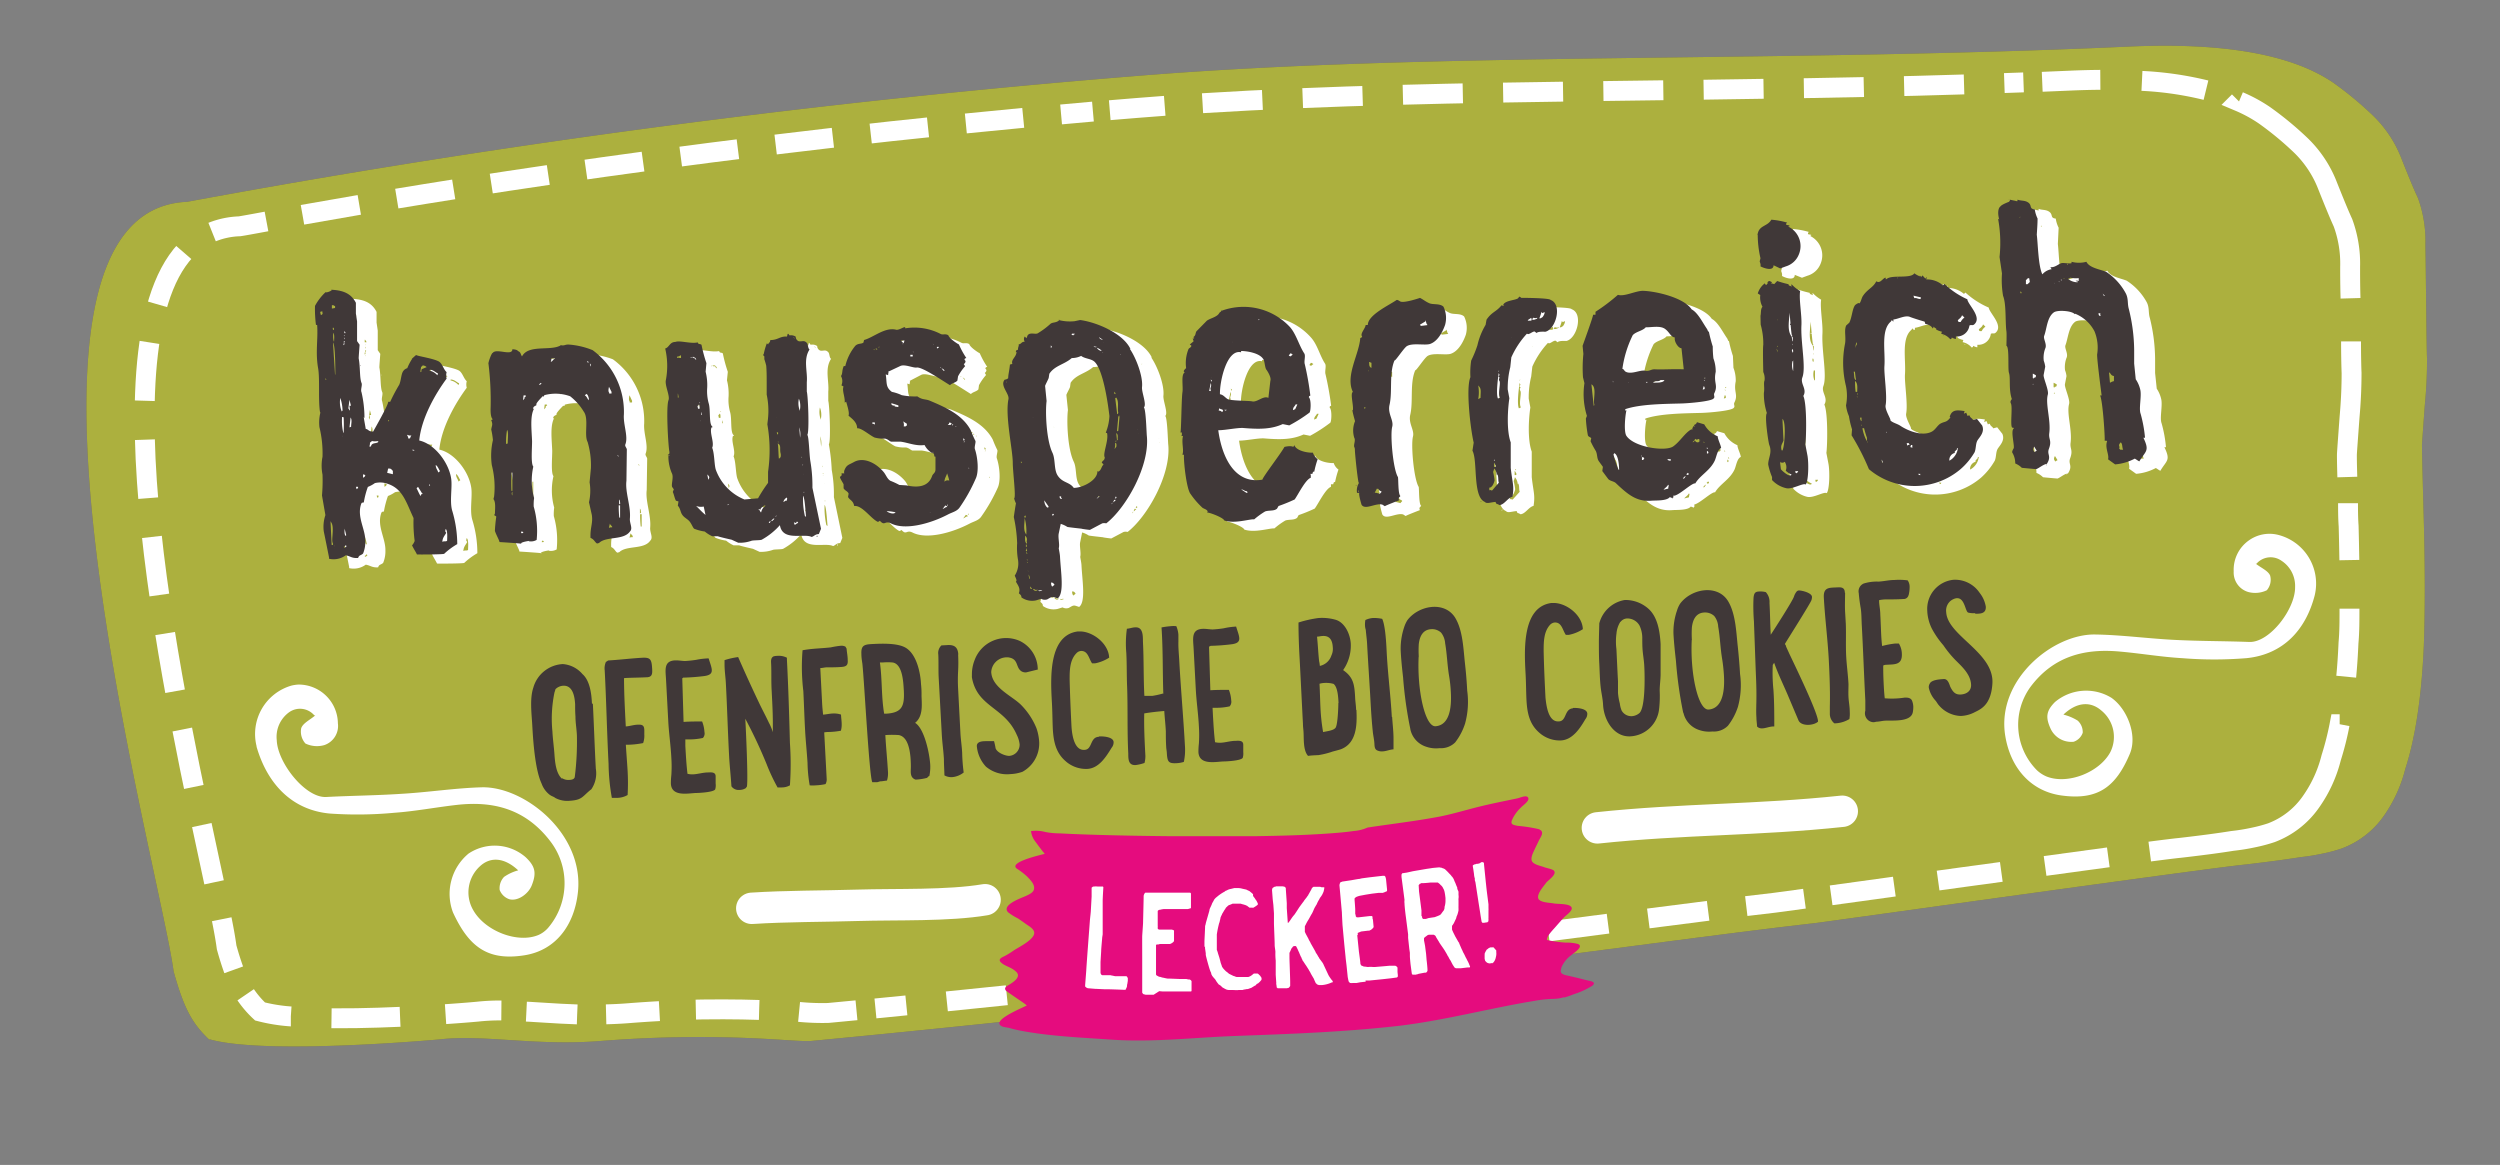 <svg id="03e3dd62-1df6-4ffd-8f54-af70d37a2961" data-name="Ebene 2" xmlns="http://www.w3.org/2000/svg" xmlns:xlink="http://www.w3.org/1999/xlink" viewBox="0 0 382 178">
  <rect x="0" y="0" width="382" height="178" fill="#808080" stroke="none"/>
  <title>header-logo</title>
  <g>
    <g style="opacity: 0.5">
      <path d="M33,158.89c-2.55-2.43-3.84-4.59-5.47-10.45C25.4,132.37-2.61,32.18,29.58,30.84A1420.16,1420.16,0,0,1,175,11.58c45.27-3.67,97.53-2,151.22-4.46q21.93-1,31.45,5.62a53.52,53.52,0,0,1,6,5,18.27,18.27,0,0,1,4.28,6.51c1,2.51,1.8,4.51,2.51,6a19.24,19.24,0,0,1,1.14,7.18c.07,3.28.17,16.29.25,17.26a70.54,70.54,0,0,1-.33,7.12c-.28,3.78-.42,5.82-.44,6.13s.08,4.33.28,11.75.19,13.76,0,19q-.51,11.61-2.83,18.8a21.71,21.71,0,0,1-3.26,7.15,13.68,13.68,0,0,1-6.44,5,23.83,23.83,0,0,1-3,.8,30.85,30.85,0,0,1-3.29.53q-3.3.53-8.55,1.14c-5.9.58-64.14,8.77-65.64,8.94-26.49,3-77.59,10.78-153.3,18-2.4.28-13.12-1.46-32.14,0-9.84.82-18-1-24.62-.24,0,0-26.69,2.45-35.24,0Z" transform="translate(-1)" style="fill: #483838"/>
    </g>
    <path d="M33,158.89c-2.55-2.43-3.84-4.59-5.47-10.45C25.4,132.37-2.61,32.18,29.58,30.84A1420.16,1420.16,0,0,1,175,11.58c45.27-3.67,97.53-2,151.22-4.46q21.93-1,31.45,5.62a53.52,53.52,0,0,1,6,5,18.27,18.27,0,0,1,4.28,6.51c1,2.51,1.8,4.51,2.51,6a19.24,19.24,0,0,1,1.14,7.18c.07,3.28.17,16.29.25,17.26a70.54,70.54,0,0,1-.33,7.12c-.28,3.78-.42,5.82-.44,6.13s.08,4.33.28,11.75.19,13.76,0,19q-.51,11.61-2.83,18.8a21.71,21.71,0,0,1-3.26,7.15,13.68,13.68,0,0,1-6.44,5,23.83,23.83,0,0,1-3,.8,30.85,30.85,0,0,1-3.29.53q-3.3.53-8.55,1.14c-5.9.58-64.14,8.77-65.64,8.94-26.49,3-77.59,10.78-153.3,18-2.4.28-13.12-1.46-32.14,0-9.84.82-18-1-24.62-.24,0,0-26.69,2.45-35.24,0Z" transform="translate(-1)" style="fill: #acb03e"/>
  </g>
  <path d="M54.76,45.66c1.62.08,3,.45,3.78,2v1.63l.18,1.22v3l.39.56s-.16,2-.14,2.09c.24,1.28.12,3.05.43,3.74.16.35-.18,1,0,1.43a18,18,0,0,1,.44,3.94l-.13-.19L60,66.94c.38,0,.37.41,1.12.39.27-.49,2.39-4.18,2.29-4.54.24.05.07.05.31,0a26.72,26.72,0,0,1,1.34-2.61c.31-.71.29-1.65.63-2.11a1.11,1.11,0,0,1,.6-.42,8,8,0,0,1,.78-1.47l-.12.07.71-.62c.13.17,2.63.52,3.48,1,.54.33.7,1.2,1.18,1.62a1.89,1.89,0,0,0,0,1c-1.69,2.28-3.86,6-4.19,9.45,2.32.51,4.52,3.33,4.88,5.83.2,1.35-.28,3.58.19,5a17.25,17.25,0,0,1,.74,5,10.74,10.74,0,0,0-2,1.48c-.14.11-3.84.12-4.16.1-.19-.41-.46-.8-.75-1.39a1.9,1.9,0,0,0,.4-.67,21.55,21.55,0,0,1-.17-3.5c-1.19-2.54-1.69-4.67-4.31-5.34a3.29,3.29,0,0,0-1.59,0,5.12,5.12,0,0,1-1.08.58,13.77,13.77,0,0,0-.62,2.37c-.31.06-.3,0-.42.28-.65,2,.69,3.81.65,5.68A4.62,4.62,0,0,1,59.55,86c-.31.32-.62.2-.77.69-.94.06-1.13-.27-1.89-.41a3.12,3.12,0,0,1-2.54.53v-.19s-.8-4-.81-4a5.62,5.62,0,0,1,.24-2.48l-.52-3a24.28,24.28,0,0,0,.09-3.19,6.61,6.61,0,0,1,0-2.73,17.2,17.2,0,0,0-.47-4.52A6.31,6.31,0,0,1,53,64.45l-.08-.19c-.26-1.92,0-4.89-.26-6.54-.44-2.45,0-4.49-.15-6.68h-.19a18.85,18.85,0,0,1-.14-2.91A8.32,8.32,0,0,1,53.82,46c.09.11.75-.11.94-.31M311,31.84c.13.11,0,0,.13.19l-.13-.19M53.73,46.18l.13.06-.13-.06M56.65,46l.12.06L56.65,46M311.32,31.91c.6.14.66.13,1.18.26l0-.26c.49.23,1.14.06,1.68.49s.07.92.94,1a4.57,4.57,0,0,0,.44,1.4l-.12,2.47c.17,1.39.21,4.75.84,6.06a2.29,2.29,0,0,1,1.44-.79.92.92,0,0,1-.2-.31c.66.09,1.2-.46,1.69-.61.28-.09,1.22.12,1.54,0v-.19a4.44,4.44,0,0,0,2.26-.06c.45.94,2.1,1.16,2.95,1.52a9.13,9.13,0,0,1,3.05,3.27c.45.85.23,1.62.49,2.44a26.83,26.83,0,0,1,.8,6.25V57l.25,2.39a4.73,4.73,0,0,1,.68,1.58c.24,1-.25,2.91.06,3.7a19.66,19.66,0,0,1,.67,3.66l-.24,0c1,2.07.33,2-.62,3.61-.25-.12-.58-.39-.7-.42a7.74,7.74,0,0,1-3,.88l-1.08-.78c.21-.68-.53-1.76-.14-2.78l-.13-.06h-.24c.07-.25-.28-6.13-.71-6.91h.28s-.78-5.92-.67-6.32a6.56,6.56,0,0,0-.42-3.48,5.76,5.76,0,0,0-2.95-2.69l-.06.07c-.43-.53-2.64-.68-3.2-.28-1,.76-1.07,2.51-1.48,3.59-.16.43.39,1.18.21,1.81a3.91,3.91,0,0,0-.27,2,3.49,3.49,0,0,1,.22.9l-.24,1.25c-.08.47.82,2.35.64,3-.4,1.46.48,3.91.23,5.9-.14,1,.41,1.1-.07,2.41-.34.9.45,1.08-.32,2.29-.55.07-1.17.64-1.61.8-.14,0-2.2-.19-2.22-.2a3,3,0,0,0-1-.66,3.09,3.09,0,0,0-.45-1.66c-.1-.17.21-.66.21-.66.16-.39-.49-2.7,0-3,.07-.21-.2-.11-.25-.18-.3-.44.11-3.14-.18-3.69-.17-.31.09-.54.15-.66-.51-1.49-.17-3.2-.44-4-.2-.57.09-4-.39-4.13,0,0,.06-1.88,0-2.21-.2-1.48,0-4.15-.51-5.42a14.58,14.58,0,0,1-.17-3.43l-.37-2.51a20,20,0,0,0-.22-5.83h.06l.14.12c-.26-.83-.23-1.72.15-2,.18-.3,1.31-.72,1.31-.72a.55.55,0,0,0,.17-.27M275,35a11.73,11.73,0,0,1,2.42.45c-.26.16-.1.11-.17.33l.49.1V36s-.2,0-.12.07a3.3,3.3,0,0,1,1.56,4.24,3.07,3.07,0,0,1-2,1.82l-.84.31L275.24,42c0,.91-1.32.52-1.95.17.07-.46-.17-.69-.11-.84l.11-.4a15.67,15.67,0,0,1-.43-3.55c0-.19-.15-.07,0-.19.26-1.33,1.55-1.11,2.1-2.19m.63.42.12.06-.12-.06M54.92,47.87l.13.06-.13-.06m0,.13v.52l.49-.09v-.32h-.12c-.13-.13-.11-.1-.38-.11m222.6-12.3.13.12c-.12-.08,0,0-.13-.12M53.43,48.86c-.11.14,0,.09-.3.15l.09.45h.18l.11-.2-.09-.39M278.07,36.39h0m34.79-1.89,0,.2c.12-.12,0,0,.11-.2h-.07m.26.25h0M55,51.5c.06.24,0,.44.19.25l-.07-.26H55m1.73.42v.39H57v-.06l-.2-.31m-1.64.22a3.58,3.58,0,0,0,.13,1.42h.06c0-.42.09-1.15-.19-1.42m1.68.49.07.13,0-.13h-.12m0,.32.08.26h.05c-.06-.23,0-.13-.13-.25m0,.52v.32l.17-.2-.19-.12m-1.64.22.3,4.92h.06c0-.89,0-4.58-.37-4.91m1.6.17v.26h.06l.11-.27h-.17m.08.39v.19l.05-.2h-.06m0,.39.12.06-.12-.06M204.37,74v.39c-.83.28-2,2.7-2.48,3.32a23.9,23.9,0,0,1-2.46,1l-.22.4c-.46.41-1.23.22-1.82.43a11.48,11.48,0,0,0-1.66,1.2h-.19c-.95.06-2.91.67-4.41.18-.14-.45-2.31-1.25-2.63-1.22l.11-.2.07.13c-.25-.45-.53-.42-.94-.66a12.66,12.66,0,0,1-1.82-2.11c-.61-.75-1.07-4.92-1-6-.23.08,0,0-.25,0,.3-.61-.17-1.88.11-2.86-.28,0-.11.13-.26-.12.19,0,0-.08.11-.4l-.25,0c.13-.17.15-5.11.31-6.18.12-.88-.25-2.68.34-3-.18-.22-.15-.06-.13-.25a1.39,1.39,0,0,1,.35-.41,5.76,5.76,0,0,1,.35-2.88c.11-.24.38-.22.46-.55l-.25-.18.58-.49-.14-.45c.2,0,.17.15.24-.08-.16-.07,0,0-.13-.12.39-.25.28-.56.45-.87l1.65-1.58c.6-.41,1.52-.54,1.88-1.14.13-.25.32-.2.29-.34s.35,0,.18-.07a9.7,9.7,0,0,1,10.49,2.66c1,1.09,1.36,2.78,2.16,4,.25.38-.08,1.18.09,1.68a47.91,47.91,0,0,1,.85,4.76c-.21.14-.17,0-.24.27.38.31.31,2.06.11,2.33a23,23,0,0,1-3.09,2l-1-.2c-1.7.77-3.43.81-6,.6-.86-.07-2.77.34-3.85.34.57,4.18,2.54,8.27,6.75,7.55,0-.34,2.83-4,3.37-5,0,0,.94-.25,1.34,0l.17-.27c.32.92,2.18,1.2,2.83,1.14a2,2,0,0,0,.73,1,13.81,13.81,0,0,0-.52,1.91c-.23,0-.17,0-.29.34h-.3M89.77,54.2c.59.18.67-.11,1.29-.07a12.07,12.07,0,0,1,3.59.77,11.68,11.68,0,0,1,4.78,9.86c-.12,1.48.69,3.34.23,4.53-.11.29.17.5.23.77l-.07,4.81c-.22,1.73.69,3.84.53,5.75-.07.76.51,1.52,0,2-.95,1.38-3.62.68-4.72,1.75l-.3.08c-.32-.17-.43-.65-.94-.86-.08-1.62.39-2.21.2-3.52l-.47-1.92a8.08,8.08,0,0,0,.1-3.06l.2-2.15a13.15,13.15,0,0,0-.5-4c-.59-1.07.21-3.54-.6-4.64A8.65,8.65,0,0,0,91.25,62a6.55,6.55,0,0,0-3.94-.17s-.06.36-.23.14c-.15.16-1.29,1.28-1,1.35-.31.25-.48.16-.58.62l.18-.07c-.64,1.17-.37,3.27-.3,5,0,1.16-.21,3.41.19,3.88a9.79,9.79,0,0,0,.11,4.8,8.09,8.09,0,0,0-.06,1.3,13.5,13.5,0,0,1,.44,5.1,1.8,1.8,0,0,1-1.22.2c.14-.13,0,0,.18-.07,0,0-1.44.18-1.39.47,1,0-3.23-.28-3.26-.27,0-.23-.5-1.09-.7-1.71,0-.7.11-1.4.21-2.09V80.3l-.31-.18.11-.27c0-.66.15-1.72-.24-2.19l.11-.4a13.5,13.5,0,0,0-.36-4.74,10.78,10.78,0,0,1,.18-3.84,14.62,14.62,0,0,0-.27-1.61c.09-.63.3-.73,0-1.43l.24-.14c-.36-.27-.35-1.31-.33-1.8A45,45,0,0,0,78.73,57c-.09-.08.46-1.69.65-1.66.53-.77,3,.54,3-.56.25,0,.73.06.87.28.41.15.36.46.59.81,1.06-1.88,4.36-.77,5.92-1.69M221.1,47c.55.27.86.57,1.45.83s1.6,0,2.17.53a3.93,3.93,0,0,1,.26,2.78c-.21.61-.94,2.47-2.31,2.92-.79.25-2.68-.2-3.53.33-.48.29-1.78,2.34-1.89,2.18-.85,2-.29,4.75-.76,6.79-.32,1.35.67,2.35.41,3.35-.33,1.28.13,6.47.87,7.68.09.16,0,2.69.39,2.9-.32.37-.31.24-.21.66,0,0-2.12.81-2.16.9l-.38-.24c-1-.31-2.66.9-3.19,0,0,0-.49-1.62-.33-1.8h-.37a2.34,2.34,0,0,1,.3-1.51l-.07-.13c-.23-1.26-.47-3.75-.55-4.77a1.22,1.22,0,0,0-.09-.58c-.12-.42.24-1,0-1.43a3.76,3.76,0,0,1,.12-2.54s-.58-2-.33-1.67c.12-.7-.44-2.6,0-2.79-1.19-2.46.95-5.73,1.12-8.24.17-.09.16,0,.3-.21-.38-.44.48-1.22.52-1.78h.32c0-1.53,3.22-3,4.4-3.82.11-.08.51.2.57.23.59.28,3-.55,3-.55m-96.46,5.41.2.25a1.29,1.29,0,0,1,1,.2.73.73,0,0,0,.47.69c.49.1.8-.22,1.23.26.2.2.15.85.42,1-1,1.52-.28,3.39-.43,5v1.43c.19.6.42,6.15.09,6.62a30,30,0,0,1,.44,3.94,20.83,20.83,0,0,1,.33,4.14l1.29,6.23-.33.8c-.6,0-.65.29-1.08.45-1.21-.61-4.46.73-4.87-1.81a10.58,10.58,0,0,1-2.77,2.23c-.25.1-1.2.07-1.53.15a5.43,5.43,0,0,1-2.07.31l-1-.46s-1.88-.42-2.11-.53h-.86a5.47,5.47,0,0,1-1.14-.72,7,7,0,0,1-1.61-.43c-.21-.15-.4-.74-.73-1.13s-.77-.54-1.09-1-.25-.92-.68-1.39l.09-.65-.37-.11c-.18-.26-.34-1.07-.5-1.34l.17-.4-.27-.37c-.15-.4.24-1.39,0-2a6.41,6.41,0,0,1-.56-2.7c.18-.14.1.06.17-.2l-.24.14v-.26c.19,0,.24-.12.23-.4-.17-.67-.54-6.88-.15-7.91.26-.67-.61-2.28-.39-3.09a11.94,11.94,0,0,0-.11-4.8c.6-.14.67-1,1.54-1,.69-.27,2.34.31,3.44.07.1.36.25.15.56.36a21.21,21.21,0,0,0,.76,2.81l-.13,1.3a8.41,8.41,0,0,1,.25,2.45,7,7,0,0,0,.24,2.45c.28,1,0,3.13.54,3.48v.13H113c-.34.8.46,2.31.09,3.11.38.89.31,2.78.61,3.47A7.77,7.77,0,0,0,118,77.68l2.07-.18a23.32,23.32,0,0,1,1.54-2.36V73.45a23,23,0,0,0-.11-7.26s.08-.76.08-.78a11.57,11.57,0,0,0-.19-3.76V59.77c0-.84,0-1.68-.06-2.53a8.83,8.83,0,0,0-.3-1v-.39s-.31-.18-.08-.39a8.43,8.43,0,0,1,.47-1.65l.2.18c.18-.42.26-.16.33-.67,1.21,0,1.45-.61,2.55-.53l.1-.4m8.66,21.33a1,1,0,0,1,.08-.65c.31-.69.63-.69,1.42-1.12,1.39-.77,3.24.06,4.49,1.5.38.45.55,1.07,1,1.37a10.84,10.84,0,0,1,1.38.64l1.1.07c1.69.37,3.33.25,3.92-1.45.12-.36.48-.42.51-.94v-2c-.38,0,0-.25-.4-.56-.09.09,0,.06-.12,0a2.93,2.93,0,0,1-1.16-1.23c-1.32.19-2.54-.37-3.64-.51H140.4c-.29-.1-.55-.42-1-.47a5.07,5.07,0,0,1-1.6-.17c-.85-.42-2-1.47-2.64-1.41,0-1-.94-1.56-1.32-1.94.21-.43-.29-1.79-.35-2.12l-.24.14c.08-.92-.43-1.78-.18-2.46l-.31-.18a1.61,1.61,0,0,0-.06-1.42c.28-.41.09-.74.41-1.52h.25a7.53,7.53,0,0,1,1.44-3c.42-.54,1.06-.33,1.32-.59l.11-.4c1.42-.38,3.17-2,4.88-1.57.47.11,1.32-.57,1.4-.34s0,0,0,.13a8.68,8.68,0,0,1,5.43.87c.35.16.71-.09,1.17.19.08.44,1.3,1.26,1.6,1.4a13.08,13.08,0,0,0,1.14,2.08c-.27.09-.19,0-.29.28.38.24,0,.57-.08.65l.19.31a8.42,8.42,0,0,0-1.08,1.55l-.09.65c-.27.33-.86.39-1.14.71-1.34-.82-4.28-2.83-5.1-2.7-.54.08-1.75-.53-2.46-.25L140,58.2c.14.27,0,0,0,.52l-.37-.11c.2,1.3-.06,1.93,1,2.67a6.78,6.78,0,0,1,1.5.5,10.11,10.11,0,0,0,2.39.19c.78.57,1.21.36,1.94.67,2.34,1,4.94,2.11,6.23,4.52a17.14,17.14,0,0,0,.69,1.58c.13.2-.19.93-.06,1.3.4,1.16.66,3.42.11,4.54A25.88,25.88,0,0,1,150.89,79c-.43.55-1.06.66-1.72,1-2.66,1.4-6.52,2.47-8.7,1.39-1-.51-.94.46-1.73-.42,0,0-.23.22-.36.15-1.09-.57-2.37-2.55-3.55-2.4-.15-.85-.67-.87-.94-1.38l.09-.52c-.18-.39-.52-.41-.77-.8v-.71c-.18-.37-.58-.93-.55-1.14.3-.21.3-.26.22-.53h.37m-48.32-19,.06.13-.06-.13M166,50.2a6.82,6.82,0,0,0,2.46.19l.85-.18c2.43.31,6.56,2,7.7,4.44l-.12-.06c.94,1.34,2.06,4.22,1.88,5.87-.08.77.76,2.68.28,3.1.32.28.4,3.83.46,4.39.45,4.57-3.2,11-6.21,13.33a1.26,1.26,0,0,0-.61,0l-1.89,1s-1.1-.12-1.29-.19c0,0-2.08-.22-2.16-.27a3.77,3.77,0,0,0-1-.46l-.29,1.44c-.15.61.16,1.72,0,2.27,0,.12.17.86.19,1.29.11,2.32.69,5.6-.36,6.38-.85-.28-.76-.33-1.58.15a1.17,1.17,0,0,1-.95-.08l-.78.24a2.82,2.82,0,0,1-2.23-.46c0-.3-.11-.37-.39-.63.28-.74-.14-1.21-.46-1.79.23-.08,0-.52-.17-.9a3.45,3.45,0,0,0,.49-2.49,10.66,10.66,0,0,1-.12-2.46,22.33,22.33,0,0,0-.5-4c0-.08.28-1.92.33-2.1a3.47,3.47,0,0,1-.28-.76c.31-.14-.2-4-.21-5.44,0-2-1.19-7.14-.66-9.7.18-.87-1.36-2.09-.57-3a.89.89,0,0,0,.53-.22c0-.55.18-1.13.27-2.09l.37-.09c-.24-.7.59-1,.64-1.85l-.13.07c.09-.46.13-.24.35-.41,0-.47.18-.55.09-.78.57-.16.31-.36.94-.44a.69.69,0,0,1,0-.78c.16.14.15.12.2.25.24-.14.1-.33.34-.54.4-.35,1.14,0,1.46-.21a12.15,12.15,0,0,0,1.89-1.4c.33-.34,1-.13,1.44-.66m154-8.56-.06.13h.13l-.07-.13M293.6,50v.39h-.2c-.18-.22-.18-.28-.32,0-1.58,1.3-.84,4.53-1,6.81-.09,1.25.46,4.55.18,6-.13.71.85,2.13.73,2.3.31.36,1,.49,1.51.82,1.06.72,3.34,1.71,4.83.9.57-.31.87-1,1.35-1.24.69-.36.86-.12,1.49-.93L302,65c.33-1.32,1.45-1,2.29-.91l-.11.4.36-.15.21.51c.21-.08.09-.12.3-.08.13.4.35.35.52.68l.6-.16.79,1c.43,1-.37,1.75-.69,2.25s-.22,1.26-.46,1.84A10.35,10.35,0,0,1,303.69,73a10.82,10.82,0,0,1-14,0,35.09,35.09,0,0,0-2.65-5.18l.07-.91a13,13,0,0,1-.47-2,6,6,0,0,1-.45-1.66,7.55,7.55,0,0,0,0-2.92,14.93,14.93,0,0,1-.14-6.55c.15-1-.17-2,.17-2.74l.47-.42c.41-.8.44-2,.85-2.64.05-.09.61-.51.71-.3.27-.35.3-.84.56-1.2.67-1,1.58-1.27,2-2.19.58.37.88-.32,1.32-.53h.25l-.11.2h.19c.72-.73,3.7,0,4.24-.89a3.4,3.4,0,0,0,.88.47l-.07-.13c.22.11.15.1.2.25a1.55,1.55,0,0,0,.24-.27l.45.49.24-.27-.11.4a3.68,3.68,0,0,1,2.56.9l.23-.21A12.65,12.65,0,0,0,304.88,47c.08.81,2.31,2.74,1.05,3.84-.27.23-.43,0-.73.17a1.91,1.91,0,0,1-2.06,1.67v.39a1.5,1.5,0,0,1-.62-.23c-.1.24,0,.15-.24.27a2.48,2.48,0,0,0-1.39-.83l.11-.33a2.56,2.56,0,0,1-.88-.34c0-.13.08,0,0-.13l-.44-.3c0,.29.13.12-.12.27-.16-.48-.94-.64-1.14-.72,0-.2,0-.1-.07-.32-.05,0-1.82-.54-2.25-.72-.7-.3-1.88.38-2.55.4m-18.8-5.77.25.12-.17.2a.92.92,0,0,1,.49.1l.47-.48a18,18,0,0,0,1.74.49c0,.2-.07,0,.08.19l.43.17c-.09-.19-.09-.11-.08-.32H278a5.77,5.77,0,0,0,1.27,1c-.19,1.26.28,3.63.2,5.18-.14,2.63.73,6.43.15,8-.38,1,.77,1.78.14,2.85.6,1.33.45,6.65.31,7.38l.33,1.73c.2,1.16.16,3.89-.28,4.43-.37-.3-2.06.8-3,.55A4.24,4.24,0,0,1,275,74.66V74.2a9.88,9.88,0,0,1-.58-1.92c0-1,.64-1.81.16-3-.12-.27-.77-4.43-.36-4.85a9.23,9.23,0,0,1-.46-3.09c.14-.69-.09-1.47.09-1.89a2.38,2.38,0,0,0-.19-1.29s-.09-3.68,0-4.16a10.37,10.37,0,0,0-.4-3.09l-.06-1.29c.1-.43,0-1.07.3-1.38a3,3,0,0,1-.33-1.8l-.38-.24a3,3,0,0,1,1.09-1.55c.11.23,0,.15.25.25l.22-.53.3-.08M125.41,52.91a.67.67,0,0,0,.25.25.67.67,0,0,0-.25-.25m111-6.17a2,2,0,0,1,.25.18c.05,0,4.36,0,4.49.33,1.8.64.84,4.45-.8,4.85-.14,0-1.18-.07-1.34.2l-.32-.24c-.37-.05-.94.62-1.15.32a13.15,13.15,0,0,0-2.4,3.64l-.17,1.5a13.39,13.39,0,0,0-.38,3.4l.25,1.35c-.22,1.35-.49,4.83.21,6.74V72.9c.26,2.36.54,2.71.28,4.4-.74.16-1.24,1.22-2,1.28-.35-.26-.51-.08-.57-.49-.84.07-1.34.33-1.65,0-1.89-.77-1.07-6.33-1.89-7.82L229.4,69c-.5-2.09-1.23-8.36-.5-10a12,12,0,0,1,.12-2.54,16.21,16.21,0,0,0,.94-2.33A10.76,10.76,0,0,1,231.22,51l.14-.79c.81-1.21,1.5-1.19,2.28-2.2l.37.11c-.12-.23-.14-.08-.07-.26.39-.65,2.14-.63,2.28-1,.11-.1,0,0,.11-.14m37.9-2.11-.06.13c.18-.09.08,0,.18-.14h-.12M259.9,77.12v.32c-.16.11-.08,0-.17.2l-.06-.13-.32-.11c-.46.61-2.19.49-2.83.55-2.27.18-3.62-1-5.4-2.69-.31-.29-.82-.3-1.13-.59-.08-.07-.84-1.13-.94-1.25l.09-.65-.78-.87c-.32-.48-.18-.93-.45-1.53a13.65,13.65,0,0,1-.81-1.51l.11-.46c-.08-.14-.43-.2-.51-.43a18.54,18.54,0,0,1-.31-2.58l.16-.4a11.28,11.28,0,0,1-.37-5l-.23-.9a21.29,21.29,0,0,1,.07-3.57l-.12-1.23c.18-.57,1.65-4.54,1.6-4.76h.37v-.45a28.45,28.45,0,0,0,3.42-2.59c1,.32,2.75-.65,3.9-.61,1.88.07,6.15,1,7.37,2.84.94.49,1.66,2,2.36,3,.06.08.18.53.26.37a20,20,0,0,0,.61,2.3l.08,1.81a5.35,5.35,0,0,1,.35,2.06c-.35,1.7.42,2-.21,3.26-.15.3.15.57-.08.78-.24.46-3.77.76-4.92.79-2.65.07-6.31.09-8.61.87v.26c.15-.08,0-.12.18-.07-.19.74-.42,3.26,0,3.89,1.16,1.73,5.92,2.44,7.13,1.62s1.89-2.19,2.83-2.63c.11.1,0,0,.13.06V67c-.06-.19.06-.16.1-.46l.24,0v-.06c0-.06,0,0-.13-.19a.57.57,0,0,0,.47-.42l1.13.33a4.1,4.1,0,0,0,2,1.83c0,.46.46,1.28.52,1.79-.56.22-.71,1.32-.94,1.87-.69,1.56-2.28,2.28-3,3.54-.46-.15-2.42,1.77-3.22,1.87M236,47.06l.07.13c0-.06.05,0-.07-.13m58-3.22L294,44l.06-.13h-.13M84.17,55.59h0M59.24,57.17l.08.19h-.06v-.19m29.18-1a1.14,1.14,0,0,1-.09.52c.37-.14.27-.34.65-.49v-.06h-.55m107.46-6,.13.06-.13-.06M68.77,57.27l-.24.21c0,.24-.07.34-.08.78.36-.2,0-.16.23-.47l.71-.3-.12-.06a1.1,1.1,0,0,0-.5-.17M196.4,50.17l.14.19.11-.14-.25,0m-.42.09h0m-.3.08.12.06-.12-.06m-53.76,3a.76.76,0,0,0,.38.37l.11-.4h-.49m53.61-3h0m118.62-6.54a.68.68,0,0,1-.3.28v.65h.25l.35-.34-.1-.58h-.2M168.61,52.13l.12.06-.12-.06m152-8.44c-.1.11-.23.13-.36.21l.12.06a2.28,2.28,0,0,0,1.37.44v-.13c-.23-.05-.16,0-.31-.11h.55c-.11-.2-.08-.08-.08-.38a4.66,4.66,0,0,1-1.29-.06m-212.43,12c-.1.18-.25.15-.48.22v.19c.24-.11.19-.05.61,0v-.39h-.12M168,52.4v.14l.25.12c.16-.25.13,0,.24-.27H168M319.55,44l.07.13.05-.13h-.12m-249.7,14,0,.13a2.13,2.13,0,0,1,1.2.71l.11-.27c-.44-.19-.67-.54-1.26-.58m24-1.33.13.25.18-.07-.31-.18m48.22-2.68.07.13.06-.13h-.13m177-9.84v.19h.12c-.09-.19,0-.08-.13-.19M109.73,55.85V56l.18-.14-.19,0m.25,0,.13.19.11-.14V55.8H110M318.72,44.2a.49.49,0,0,0,.2.18.49.49,0,0,0-.2-.18M94.24,56.74c.09.12,0,0,.13.12l-.13-.12m16-.89c.09.3.11.32.33.44a.81.81,0,0,0-.33-.44m28.18-1.5,0,.13c.18-.09.07,0,.18-.14h-.13m8.26-.46c.11.13,0,0,.19.12-.12-.13,0,0-.19-.12m171.66-9.54h0M54,59.22v.2l.07.06h0L54,59.22M94.11,57l.14.12c-.1-.12,0,0-.14-.12m.25,0v.39c.12-.14.09-.12.1-.4h-.08m43.76-2.43.13.06-.13-.06m101.42-5.63h0m78.58-4.42-.05.13h.12l-.07-.13M138,54.62l-.05.13h.18l.06-.07-.19-.12m101.64-5.47a8.38,8.38,0,0,1-.32.93h.19c.17-.12.31-.13.42-.35a1.24,1.24,0,0,0,.21-.6l-.36.15-.13-.19M78.88,58l.07.13L78.88,58m58.69-3.26c.12.17,0,0,.25.12-.13-.13,0-.07-.25-.12M172,52.85a.52.52,0,0,0,.6.42h0a3.14,3.14,0,0,1-.63-.42m-24.62,1.5v.19l.12.06,0-.13h.13v-.13h-.3M222,50.19v.26l-.83.5.13.19,1-.12v0c-.23-.25-.13-.45-.34-.76m-71,4.07.07.13-.07-.13m85.22-4.54h0M248,49.12h0m-25.73,1.49.06.13c0-.06.05,0-.06-.13m74.33-4.07.14.38c.36-.08.44.1.95.14l0-.2V46.8l-1.11-.26M143.7,55.1l.06.13.06-.13h-.12m94.56-5.19-.53.35v.13h.42l.18-.08-.07-.38m-73,4.12h0m7.64-.42.07.13c0-.06,0,0-.07-.13M238.56,50l-.17.2.12.06c.12.07.46-.08.67-.17V50c-.31.1-.23.07-.61,0m-73.45,4.14h0m-.3.08v.39l.18-.14a.62.62,0,0,0-.2-.25M313,46l-.05.26h.18c-.07-.23,0-.13-.13-.25m-169.42,9.5.12.06-.12-.06M54,60.51l.12.06L54,60.51m89.31-4.83v.26h.37v-.26h-.37m28-1.3a.4.4,0,0,0,.5.1l-.5-.1m.5.23a.94.94,0,0,0,.7.48V55a1.57,1.57,0,0,0-.7-.42m86.44-4.8.13.12-.13-.12m19.44-1.08c0,1.31-.52,3.12.33,4.14.08-.15.1-.08,0-.26s-.38-3.87-.38-3.87m-128,7.18.12.06-.12-.06m42.81-2.3.13.12c-.09-.12,0,0-.13-.12m133.08-7.33.2.38.12-.07-.32-.31M86.83,59.92c-.21.24-.29.16-.17.33L87,60l-.13-.12m85.77-4.7c.11.13,0,0,.19.12-.12-.13,0,0-.19-.12m-3.16.57a3.22,3.22,0,0,1-1.45.34c-1.16,1-2.6,1.13-3.44,2.4l-.09.65c-.13.34-.42.83-.56,1.2l.24,2.32c-.21,1.56-.07,5.88.88,7.87.49,1,.21,2.53.78,3.46.73,1.2,1.83,1,2.49,1.94,1.35,0,3.65-1.17,3.61-2.54.25,0,.1.14.25,0,.38-.28.36-.78.68-1a.86.86,0,0,0-.26-.31c.15-.43.4-.26.45-.8-.34-.57.59-2.48.37-3.66,0-.18-.24,0-.19-.18a7.62,7.62,0,0,0,.55-2.5c-.3-2.42-1-7-2.25-8.25-.53-.53-1.46-.46-2.06-.92M56.24,62.23a3.58,3.58,0,0,0,.23,2.07c.08-.13,0,0,.11-.14a6,6,0,0,0-.34-1.93m119.14-6.62c.16.1,0,.06.18,0h-.18m100.44-5.39v.19l.06-.2h-.07m-20.14,1.17c-.48.57-1.52.66-2,1.22a16.76,16.76,0,0,0-1.59,5.15c.23,0,.28.3.51.43.86.46,2.2-.3,2.94-.16s.89-.24,1.52-.21c1.32.06,2.55-.06,4.41,0v-.06l-.34-3.16c-.55,0-1.19-1.18-1.06-1.63-.67-.1-.82-.84-1.53-1.34s-2-.22-2.83-.23M57.54,62.5l-.18,1.31.19.31h0l-.09-.71h.25l-.23-.9m90.28-5,.07.13.06-.13h-.13M97.21,60.32c-.08.32-.19.8,0,1v.18h.37v-.26l-.41-.89M193.85,55v.2c-2.2-.53-3.29,4.47-3.24,6.41.54.1.69.42,1.14.72s3.4.26,3.78.37c.75.19,1.72-.93,2.49-.53l.3-2.61c.2-.56-.58-1.66-.58-1.66-.22-.19-.3-1.24-.44-1.53-.46-1-2.36-1.35-3.44-1.37m-45.78,2.67.33.37h.06c-.11-.24-.18-.25-.39-.37m87-4.83.06.13c0-.06.05,0-.06-.13m42.62-2,.13.12-.18.07.05-.2m-193.47,11-.09.72.24-.27c0-.22,0-.2.23-.34l-.07-.13h-.3M304,49.6c-.18.44-.4.45-.64.75l.07.19.12.06h.25a1.72,1.72,0,0,1,.57-.68c-.12-.13-.25-.25-.38-.37M99,61.13l.12.06L99,61.13M201.3,55.44l-.23.34.26.12.36-.28-.13-.06c-.12-.13,0-.07-.25-.12m76.35-4.24.13.12c-.12-.08,0,0-.13-.12M93.74,61.5c-.12.28-.13,0-.24.27.29.13.35.43.53.68l.12-.07v-.06c-.08-.3-.15-.7-.4-.82M286.38,51.12h0m38.45-1.94a.66.66,0,0,0,.08.39l.24,0-.07-.19v-.26c-.24.08,0,.1-.25,0M57.59,64.34l.13.12c-.09-.12,0,0-.13-.12m50.17-2.84v.59h.12l-.09-.58m-51.4,3.12.07.13c0-.06,0,0-.07-.13m37.66-2.09c.09.12,0,0,.13.12l-.13-.12m119.46-6.38h0m-105.64,6h0M56.46,65.08a8,8,0,0,0,.18,2.39h0a22.83,22.83,0,0,0,0-2.34l-.12-.06h-.13M278,52.89l.1.64h.05v-.65H278M57.78,65.18l-.17,1.5.25-.08c0-.53.18-1-.07-1.42m100.13-5.56c0,.2,0,.09.08.26l-.08-.26M111.17,62.4l.12.06-.12-.06m102.2-5.68c0,.49,0,.75.35.89v-.78c-.16,0-.21,0-.13-.12h-.25m87.31-4.59.06.13-.06-.13M111.06,62.85l.07.13.06-.13h-.13M63.51,65.56l0,.2a.55.55,0,0,0,.17-.2h-.12m62.72-3.29a3.31,3.31,0,0,0,.15,1.87V64a3,3,0,0,0-.15-1.74m87.05-4.84c.09.12,0,0,.13.12l-.13-.12m87.91-4.88.06.13h-.12l.06-.13M111,63.19l-.24.27.08.39h.25c0-.37,0-.52-.09-.64m167.06-9.28c0,.24-.07.08.07.26l-.07-.26m-2.32.26v.19l.12-.07-.13-.12m-86.43,4.93v.19l0-.2h-.06m98.6-5.48-.15.66h.06l.06-.13a.38.38,0,0,0,0-.51h0m-74.57,4.27,0,.2c.07-.14.11,0,0-.2m62.25-3.46.13.12c-.09-.12,0,0-.13-.12m-86.43,4.93.08.32.11-.14a.47.47,0,0,0-.19-.18m86.45-4.67.15.51c0-.29,0-.38-.15-.51m-73.35,4.21h0M278,54.72c-.05.29-.12.26,0,.45v.13l.12-.07c0-.29,0-.38-.15-.51m9.67-.34v.13l.05-.2h-.07m-98.59,5.54-.25,1.25h.25v-.19c-.18-.26.2-.55,0-1m-77.71,4.36v.39h.12l-.08-.39m176.38-9.61v.26h.07l-.08-.26M140.46,63c0,.22-.06.1.08.26s.37.08.5.17l-.12.07.61.1v-.26L140.47,63m34.08-1.8-.11.27.25.12-.14-.38M233.24,58l-.05.2c.12-.12,0,0,.11-.2h-.06M56.58,67.9l0,.13c.11-.09,0-.06,0-.13M186,60.71h0m-44.45,2.73.12.06-.12-.06m136.62-7.53h0M164,62.32h0M233.2,58.5c-.08.56-.46,3.18-.11,3.9l.3-.15c-.38-.61.21-2.34-.13-2.59-.06-.41-.06-.27.1-.4l-.2-.25a1.12,1.12,0,0,1,.17-.2l-.14-.32M66.59,68.4c.33-.05.26,0,.36-.28.12-.12,0,0,.11-.2a.7.7,0,0,1-.61-.1V68c.13.13.1.11.14.38m15.09-1.3a10.32,10.32,0,0,0-.14,2.15l.25-.08c0-.78.15-1.79-.11-2.07m29.68-1.44v.13c0-.12,0,0,0-.13m63.45-3.53v.13l-.13-.06.3,2.45.13.06,0-.26c-.17-.58.19-1.75-.35-2.32m103.43-5.75v.13c0-.12,0,0,0-.13M122.84,65.12l.14.12c-.1-.12,0,0-.14-.12m3.55-.2h0m-67.6,3.82v0h-.06M252.15,58.05c.09.12,0,0,.13.12l-.13-.12m26-1.44a2.61,2.61,0,0,0,.08,1.49h.1V56.61h-.12M61.1,68.75l-.36.28a1.18,1.18,0,0,1-.09.59h.24c.13-.68.87-.39,1.14-.71v-.06l-.13-.06a2.15,2.15,0,0,1-.8,0m137.13-7.17h0m12.43-.43h0M134.49,65.5l.07.13-.07-.13m95.61-5.25a5.6,5.6,0,0,1,0,2.08l.35-.21c0-1,.17-1.37-.33-1.86M98.51,67.7h0m12.9-.65.13.12-.13-.12M250.66,59.5v.26h.06l-.07-.26m-124.34,7,.16,1.81h0v-.13a3.12,3.12,0,0,0-.21-1.68m11.38-.63-.12.07v.19c.25,0,.13,0,.37.11v-.32h-.24m-26.22,1.59h0m30.75-1.71a1.28,1.28,0,0,1,.1.77h.3c.11-.14,0,0,.18-.14v-.26l-.56-.36m-30.68,1.9.13.06-.13-.06m146.32-8.16c-.34.28-.69,0-.94.25h-.12l.06.13c.2-.07,1.49.09,1.63-.42h-.61m6.85-.38-.12.07.13.12.05-.2h-.07m-197.62,11c.19.18.29.23.43.11l-.12-.06h-.31m180.26-10,.35,3.29.12-.14c-.28-.79.42-2.65-.47-3.16m5.66-.32.07.13c0-.06,0,0-.07-.13m2.64-.08a.45.45,0,0,0,.18.18l.12-.14h-.32M287.45,58h0M162,65.19l.06.13c0-.06.05,0-.06-.13M264.5,59.55c.15.13.07.1.25.05l-.25-.05m22.92-1.27c.12.65.05,1.15.37,1.28l-.08-.45-.11-.84h-.18M139.57,66.5l.12.06-.12-.06m-16.69,1,.08.32.12-.07V67.5h-.18M149.24,66c-.08.21,0,.16-.22.27l.12.06h.31l.17-.27-.38-.11m41.27-2.16-.1.33c.34.08.35.08.5.23l.12-.07.06-.13L191,64a.77.77,0,0,1-.43-.17m11.68-.65c-.16.41-.41.39-.45.93l.36-.15.33-.73h-.24m-52.5,3v.13l-.13-.06.19.18v-.13h.13l-.13-.06-.06-.06m25.46-1.41V65c.08-.14.12,0,0-.2M191.25,64c.17.16.21.15.36,0h-.36m-16.2,1-.2,2.22.07.06.12-.07.2-2.22h-.18m-24.94,1.6.07.13.05-.13h-.12m114.44-6.23-.16.53.3-.08c0-.28,0-.32-.14-.45m-51.88,3,.14.19-.14-.19m-86.23,5,.12.06-.12-.06m86.25-4.73v.19l.18-.07v-.13h-.18M126.45,68.5h0m161.29-8.9a11.81,11.81,0,0,0,.08,1.68h.25c0-.53.12-1.31-.33-1.67M123.06,68.89l.07.13.05-.13h-.12m0,.26c.1.4.11,2.18.18,2.33.25-.21.3-.22.27-.73-.22-.74.15-1.3-.44-1.6M314.79,58.5v.65l.13.12v-.13c.24-.1.35,0,.35-.41l-.45-.24M198.13,65.22h0M70.68,72.43c0,.59.33.79.37,1.15l.29-.21c-.22-.31-.33-.74-.66-.94M98.5,70.88l.13.25h.06v-.06a.47.47,0,0,0-.19-.18M151.13,68h0m175.28-9.74.14,1.55h.06a1.58,1.58,0,0,1,.54-.22v-.78c-.47-.09-.4-.3-.7-.55M63.49,73l-.15.66.86.21v-.52c-.27-.22-.17-.35-.68-.35m87.85-4.62.14.38.11-.2c-.12-.15,0-.1-.25-.18M178,66.9l.13.12c-.09-.12,0,0-.13-.12m0,.32.12.06-.12-.06M59.74,73.86v.52c.22-.14.28-.1.35-.41l-.31-.11m215.48-12h0m-123.72,7-.06.13.18-.14h-.12m23.23-1.29.11,1.1.12-.07c-.08-.37.13-.66-.17-1h-.06m3.36-.06.07.13c0-.06.05,0-.07-.13M288,61.43l.12.06-.12-.06m.07.13-.05.26.11-.27h-.06M314.88,60l-.06.13H315l-.07-.13M288,61.82l.08.32,0-.26-.12-.06m-12.71.9h0M55.77,75.08h0M82.36,73.6a26,26,0,0,0,0,2.79h.12V73.6H82.3m44.38-2.47c0,.2-.05.09.08.26l-.08-.26m48-2.41,0,.2c.16-.11.08,0,.17-.2h-.13m-27.93,1.62v.26c.09-.15.11-.08,0-.26M174.55,69a2.31,2.31,0,0,1-.07.91h.07l.06-.13a.41.41,0,0,0,.16-.4c0-.28,0-.25-.2-.38m36.49-2h0M58.56,75.73l.09.38.06-.13h.12v-.26h-.25m11.14-.36v.26l.12-.11-.08-.19H69.7m57-3,.07.13.06-.13h-.13M68,75.7l-.24.21c.16.29.38.83.62,1.2l.11-.27c.22-.07.12,0,.23-.14h-.12c-.2-.37-.35-.55-.6-1m58.75-3.13v.13c.06-.12.06,0,0-.13m-14.54.94h0m0,.32.16.83,0-.13c.18-.3.06-.41-.21-.7m89.39-4.45c.13.08,0,0,.14.12l-.14-.12m-41.43,2.5v.32l.12-.07v-.06l-.13-.19m116.39-6.47c0,.22.16,3.3.16,3.3-.23.63-.47.7-.29,1.51h.19v-.13c.26-.52.55-4.23,0-4.67M126.94,73.8c.09.12,0,0,.13.12l-.13-.12M82.45,76.5a.48.48,0,0,0,0,.58V76.5m69.69-3.74V73h.12l-.13-.19m136.26-7.57a.92.92,0,0,0,.15.51h0v-.52h-.18M135.43,74l.12.06-.12-.06m13.46-.42c-.11.54-.39.74-.43,1.39h.06a.64.64,0,0,1,.72-.17v-.06c-.17-.38-.17-.89-.36-1.15m139.7-7.37.07.19h0c-.08-.19,0-.08-.13-.19m.14.45.12.06-.12-.06m.07.13a6.33,6.33,0,0,0,.64,1.91h.06v-.45a14.64,14.64,0,0,1-.44-1.47h-.25M263.21,68.5a1.25,1.25,0,0,1-.35.41V69c.29-.11.15-.07.3-.28.22.22.19.29.56.29.11-.14,0,0,.18-.14a.57.57,0,0,1,0-.26l-.13-.12c-.22.08-.34.18-.49,0h-.07M98.78,77.69v.78l.18-.14c-.07-.23,0-.48-.22-.64M264,68.57v.13c0-.12,0,0,0-.13m35.84-1.86h0M264.5,68.8V69h.12l-.13-.25m-.25.08.12.06-.12-.06m35.58-2c.09.12,0,0,.13.12l-.13-.12M127,76.5l.06.13.06-.13H127m165.49-9.11.07.13.05-.13h-.12m.51.3.12.06-.12-.06M54.81,81l.12.06L54.81,81m44-2.49a15.66,15.66,0,0,0,.09,1.94h.15c0-.63,0-1.25,0-1.88l-.24,0m-44,2.57c.07,1.5.1,2.09.17,3.5h.19v-.2c-.35-.36.39-2.76-.42-3.35M127,77.15a12.12,12.12,0,0,0,.27,3.1c.22.1,0,0,.19.12-.06-.31-.18-2.93-.46-3.22m-2.53.31c-.21.23-.37.3-.45.67.39-.14.15-.24.48-.16l.11-.33c-.09-.19,0-.08-.14-.19m169-9.39.12.06-.12-.06M265.1,69.81v.26h.12c-.06-.23,0-.13-.13-.25m-32.51,1.87-.06.07.13.12v-.19h-.06m18.34-1-.11.2a16,16,0,0,0,.79,2.36h.06c0-1-.19-2.36-.74-2.56m.32.18h0M110.71,78.74c.43.4.88.91,1.42,1.35l-.31-1.28a2.1,2.1,0,0,1-1.11-.07m4.78-.26v.13l.23-.14h-.24m8.18-.46.13.06-.13-.06M289.44,68.8l.07.13.06-.13h-.13m-57,3.2v.59h.19l.11-.14-.27-.5m21.65-1.14.12.06-.12-.06m10.82-.6v.39h.13l.06-.2a.49.49,0,0,0-.2-.18m-10.09.69c.09.19,0,.08.14.19l-.08-.19h-.06M56.8,82.05c0,.33-.1.93.18,1.16l.06-.13-.24-1m64.14-3.57c-.2.26-.61.38-.58.68l-.31-.11v.06c.24.2.17.22.33.44h.06a1.51,1.51,0,0,1,.69-1h-.19M255,71.26v.39h.19l.17-.27c-.16-.15-.11-.14-.38-.17m40.47-2.12.08.39c.14-.16.14-.1.36-.15l-.14-.25h-.3M232.5,72.84a3.89,3.89,0,0,1-.21.66s.32,1.32.19,1.42c-.1.38-.36,1-.81,1,.06.27.1.09,0,.39.34-.12.32.09.49,0l1.05-1.16c-.15-.44,0-1-.25-1.28l-.05.13a1.78,1.78,0,0,0-.43-1.08m63.74-3.54-.1.33c.16,0,.11,0,.31.11v-.46h-.21m-37,2.14c-.15.09-.08.08-.24.08.09.12,0,0,.13.12l.38.11,0-.26h-.31m36.79-2,.12.06-.12-.06M72.31,82.22c-.06.33-.14.35.09.58-.23.46-.57.73-.6,1.4.3-.17.51,0,.72-.17,0-.41.12-1.5-.2-1.81m253.31-14,.07.13-.07-.13m-159.53,9c.07.33.07.32.39.37l-.07-.13c-.15-.16-.06,0-.08-.26h-.28m6-.07-.34.47.47-.42-.12-.06m131.11-7.28.06.13-.4.41c.09.11.05,0,0,.19a1.12,1.12,0,0,0-.81,1.15h.07a2.55,2.55,0,0,0,1.26-1.89h-.18M148.93,78.5l-.05.07.13.12V78.5h-.07m-51.6,3-.15.66.24-.08h.25v-.19l-.32-.37m51.22-2.85-.4.54c.33-.12.42-.33.72-.3-.13-.19-.09-.17-.33-.24m-25.9,1.52-.11.2.24-.21h-.13m41.08-2.28a1.54,1.54,0,0,0,.43,1.1c.2,0,.11.12.23-.14l-.66-.94m10.94-.61-.17.33.25-.08c0-.15,0-.1-.08-.26m19.14-1.06.82.54.18-.07-.13-.19c-.38,0-.39-.23-.87-.28m134.46-7.49.14.12c-.1-.12,0,0-.14-.12M315,69.68c-.14.23-.19.47-.1.59l.13.25.36-.21-.39-.63M83.89,82.58l-.11.2v.06H84l.12-.14-.26-.12m55.75-3.1c.24.26,1.1.56,1.36.18a7.67,7.67,0,0,0-1.36-.18m71.69-4h.12c-.07.13,0,0-.11.14s0-.09,0-.13m64.8-3.6v.19l.11,1c.23.28,1.38,1.32,1.63.82a3,3,0,0,1-.89-.6,1.44,1.44,0,0,0,0-1.17l-.07-.19c-.32.18-.29.16-.67.1l-.06-.13M328.16,69c-.15.24-.2.12-.22.53.15.19.17.12,0,.26.1.26.08.17.26.31a.59.59,0,0,1,.37,0c-.2-.44-.09-.9-.36-1.15m.18,0h0m-206,11.65-.36.28V81h.07l.35-.34-.07-.06m52-2.89-.16.4h.07l.35-.34-.25,0M83.5,82.9l.13.06-.13-.06m17.18-1,.06.13-.06-.13m45.49-2.33.19.12c-.12-.13,0,0-.19-.12m-91,5.12.13.19c-.08-.19,0-.08-.13-.19M121.78,81l-.17.27h.18l.11-.27h-.17m169.94-9.44.08.51h.13a.74.74,0,0,0-.21-.51M57,84.69c-.1.19-.13.15-.29.28l.13.12.29-.21c-.08-.19,0-.08-.13-.19m117.12-6.51-.12.27c.13-.14.17-.1.12-.27M125.33,81h0m.62.1-.17.27a.51.51,0,0,0-.31-.11l.06.13c0,.22,0,.09.13.25.13-.21.26-.16.48-.35l-.19-.18m85.7-4.76v.26c.17-.14.1-.16,0-.26m2.83-.16-.29.53h.19l.62.16a.78.78,0,0,1,.24-.27v-.12c-.24-.14-.37-.16-.51-.43h-.24m-159.3,9,.06.13c0-.06,0,0-.06-.13M262,73.57l-.23.21.13.12.24-.08c-.06-.23,0-.13-.13-.25m-88.14,5,.12.06-.12-.06m40.1-2,.07.13c0-.06,0,0-.07-.13m-49.26,2.87.12.06-.12-.06m96.89-5.38-.3.28v.13h.06a.7.7,0,0,0,.28-.41h-.06m-132,7.47.06.13-.06-.13m148.85-8.27-.05.26.13.12c.17-.13.21-.11.29-.34a1.09,1.09,0,0,1-.36,0M160.7,80.1c-.07.13,0,0-.11.14l.08.19.18-.07-.08-.26h-.07m4.16-.23c0,.23,0,.19.15.32v-.13l.11-.14v-.06h-.25m113.35-6.1.12.06-.12-.06M160.74,80.48c0,.75-.28,1.89.25,2.52a7.92,7.92,0,0,0-.25-2.52m98.31-5.07c-.2.35-.46.46-.7.75l.73-.17c0-.33.15-.48,0-.58m57.72-3.08h.12c-.08.13,0,0-.11.14s0-.09,0-.13m-19.92,1.37.19.12-.19-.12m.31,0a.58.58,0,0,0,.37.24l.05-.2h-.45m.49,0h0M129,83.19c.11.16.07,0,0,.19l-.13-.12.12-.07m101.49-5.31h.12c-.07.13,0,0-.11.14s0-.09,0-.13m-69.62,5.3c0,.35-.09,1.07.31,1.22l-.08-.39a.73.73,0,0,0-.23-.83m.13,1.29v.45l.12-.07V84.6l-.13-.12m.09.58-.1.46h.18l-.09-.45m0,.52v.33l.12.06-.08-.39m0,1.17.14.32c0-.2,0-.25-.14-.32m0,.39.07.13.05-.13h-.12m-1.26.52h0m1.34,0h0m0,.78.14.19c-.09-.19,0-.08-.14-.19m.16.64.09.64h.07a1,1,0,0,0-.16-.64m3.49,1.23A.85.85,0,0,0,165,91l.35-.28a.86.86,0,0,0-.26-.31l-.25-.05M160,91h0m1.6,0c0,.2,0,.1.07.32H162l-.33-.37m.56.29c0,.19-.21.18,0,.26a.38.38,0,0,0,.55,0h0l.05-.06c-.34.1-.36,0-.62-.16m.74.22c.09.13.08.1.19.18l.42-.15c-.24-.11-.42.12-.49,0Z" transform="translate(-1)" style="fill: #fff"/>
  <path d="M51.6,44.27c1.62.08,3,.45,3.78,2V47.9l.18,1.22v3l.39.56s-.16,2-.14,2.09c.25,1.28.12,3,.43,3.74.16.35-.18,1,0,1.43a17.38,17.38,0,0,1,.45,3.94l-.13-.19.33,1.86c.38,0,.37.41,1.13.39.27-.49,2.38-4.18,2.29-4.54h.31A26.72,26.72,0,0,1,62,58.79c.31-.71.28-1.65.63-2.11a1.11,1.11,0,0,1,.6-.42A8,8,0,0,1,64,54.79l-.12.07.7-.62c.14.17,2.64.52,3.48,1,.55.33.7,1.2,1.18,1.62a2.11,2.11,0,0,0,0,1c-1.69,2.28-3.85,6-4.18,9.45,2.32.51,4.51,3.33,4.88,5.83.2,1.35-.28,3.58.19,5a18,18,0,0,1,.74,5,10.74,10.74,0,0,0-2,1.48c-.15.11-3.84.12-4.16.1-.19-.41-.47-.8-.75-1.39a2.06,2.06,0,0,0,.4-.67,21.55,21.55,0,0,1-.17-3.5c-1.19-2.54-1.69-4.67-4.31-5.34a3.33,3.33,0,0,0-1.6,0,4.82,4.82,0,0,1-1.07.58,12.92,12.92,0,0,0-.62,2.37c-.32.06-.31,0-.42.28-.65,2,.69,3.81.65,5.68a4.63,4.63,0,0,1-.34,1.84c-.3.32-.61.2-.76.69-1,.06-1.13-.27-1.89-.41a3.14,3.14,0,0,1-2.55.53v-.19s-.8-4-.81-4a5.62,5.62,0,0,1,.25-2.48l-.52-3a26.14,26.14,0,0,0,.08-3.19,7,7,0,0,1,0-2.73,16.79,16.79,0,0,0-.47-4.52,6.32,6.32,0,0,1,.14-2.21l-.07-.19c-.26-1.92,0-4.89-.26-6.54-.45-2.45,0-4.49-.16-6.68l-.18,0a18.86,18.86,0,0,1-.15-2.91,8.13,8.13,0,0,1,1.62-2.1c.09.11.75-.11.94-.31m256.2-13.85c.14.11,0,0,.14.19l-.14-.19M50.53,44.78l.12.06-.12-.06m2.93-.16.12.06-.12-.06M308.06,30.5c.61.14.66.13,1.18.26l.05-.26c.49.23,1.14.06,1.68.49s.06.92.94,1a4.84,4.84,0,0,0,.43,1.4c0,.83-.07,1.65-.12,2.47.18,1.39.22,4.75.85,6.06a2.36,2.36,0,0,1,1.43-.79.89.89,0,0,1-.19-.31c.66.09,1.19-.46,1.68-.61.29-.09,1.22.12,1.54,0V40a4.37,4.37,0,0,0,2.27,0c.46.94,2.11,1.16,3,1.52a9.1,9.1,0,0,1,3,3.27c.46.85.24,1.62.49,2.44a26.84,26.84,0,0,1,.81,6.25v2.08l.24,2.39a4.75,4.75,0,0,1,.69,1.58c.24,1-.25,2.91.06,3.7a20.52,20.52,0,0,1,.67,3.66h-.25c1,2.07.33,2-.62,3.61-.26-.12-.59-.39-.7-.42a7.79,7.79,0,0,1-3,.88l-1.08-.78c.21-.68-.52-1.76-.14-2.78l-.12-.06h-.26c.08-.25-.28-6.13-.7-6.91h.24s-.78-5.92-.68-6.32a6.55,6.55,0,0,0-.41-3.48,5.76,5.76,0,0,0-2.95-2.69l-.06.07c-.43-.53-2.64-.68-3.2-.28-1.05.76-1.07,2.51-1.48,3.59-.16.43.39,1.18.21,1.81a3.91,3.91,0,0,0-.27,2,4,4,0,0,1,.22.9l-.24,1.25c-.08.47.82,2.35.64,3-.4,1.46.48,3.91.22,5.9-.13,1,.43,1.1-.06,2.41-.33.9.45,1.08-.31,2.29-.55.07-1.17.64-1.62.8-.13,0-2.19-.19-2.21-.2a3,3,0,0,0-1-.66,3.18,3.18,0,0,0-.45-1.66c-.1-.17.21-.66.21-.66.16-.39-.49-2.7,0-3,.07-.21-.21-.11-.25-.18-.3-.44.11-3.14-.18-3.69-.17-.31.09-.54.15-.66-.51-1.49-.17-3.2-.44-4-.2-.57.09-3.95-.39-4.13,0,0,.06-1.88,0-2.21-.2-1.48,0-4.15-.51-5.42a14.58,14.58,0,0,1-.17-3.43l-.37-2.51a20.35,20.35,0,0,0-.22-5.83h.05l.13.12c-.25-.83-.22-1.72.16-2,.17-.3,1.31-.72,1.31-.72a.55.55,0,0,0,.17-.27m-36.46,3a11.73,11.73,0,0,1,2.42.45c-.26.16-.11.11-.17.33l.5.1v.13c-.14,0-.2,0-.13.07a3.3,3.3,0,0,1,1.57,4.24,3.09,3.09,0,0,1-2,1.82l-.84.31L272,40.53c0,.91-1.32.52-2,.17.08-.46-.17-.69-.1-.84l.1-.4a16.25,16.25,0,0,1-.42-3.55c0-.19-.15-.07,0-.19.25-1.33,1.54-1.11,2.1-2.19m.63.42.13.06-.13-.06M51.71,46.5l.12.06-.12-.06m0,.13v.52l.49-.09v-.32h-.13c-.13-.13-.11-.1-.37-.11m222.6-12.3.13.12c-.13-.08,0,0-.13-.12M50.23,47.5c-.12.14-.06.09-.31.15l.09.45h.18l.11-.2-.08-.38M274.86,35h0m34.79-1.87-.06.2c.12-.12,0,0,.11-.2h-.06m.25.25h0M51.83,50.1c.07.24,0,.44.2.25L52,50.09h-.12m1.74.42v.39h.17v-.06l-.19-.31m-1.64.22A3.25,3.25,0,0,0,52,52.17h.05c0-.42.1-1.15-.18-1.42m1.67.49.07.13.06-.13h-.13m0,.32.08.26h.06c-.07-.23,0-.13-.14-.25m0,.52v.32l.17-.2-.18-.12m-1.65.22.31,4.92h.05c0-.89,0-4.58-.37-4.91m1.61.17v.26h0l.25-.25h-.18m.09.39v0h-.06m0,.39.12.06-.12-.06M201.29,72.6V73c-.83.28-2,2.7-2.47,3.32a24.85,24.85,0,0,1-2.46,1l-.23.4c-.45.41-1.22.22-1.82.43a12.06,12.06,0,0,0-1.66,1.2h-.18c-.94.06-2.9.67-4.4.18-.14-.45-2.31-1.25-2.63-1.22l.11-.2.06.13c-.24-.45-.52-.42-.88-.66a12.66,12.66,0,0,1-1.82-2.11c-.61-.75-1.07-4.92-1-6-.23.08,0,0-.25,0,.3-.61-.17-1.88.11-2.86-.28,0-.11.13-.26-.12.19,0,0-.08.11-.4l-.25,0c.13-.17.15-5.11.31-6.18.13-.88-.25-2.68.34-3-.18-.22-.15-.06-.13-.25a1.39,1.39,0,0,1,.35-.41,5.76,5.76,0,0,1,.35-2.88c.11-.24.39-.22.46-.55l-.25-.18.58-.49-.14-.45c.2,0,.17.15.24-.08-.16-.07-.05,0-.13-.12.39-.25.28-.56.46-.87L185.41,49c.6-.41,1.52-.54,1.88-1.14.14-.25.32-.2.3-.34s.34,0,.17-.07A9.69,9.69,0,0,1,198.13,50c.94,1.09,1.36,2.78,2.16,4,.25.38-.08,1.18.09,1.68a45.15,45.15,0,0,1,.84,4.76c-.2.14-.17,0-.23.27.38.31.31,2.06.11,2.33A23,23,0,0,1,198,65l-1-.2c-1.7.77-3.44.81-6,.6-.86-.07-2.77.34-3.85.34.57,4.18,2.54,8.27,6.75,7.55,0-.34,2.83-4,3.36-5,0,0,.95-.25,1.35,0l.17-.27c.32.92,2.18,1.2,2.83,1.14a2,2,0,0,0,.73,1,13.81,13.81,0,0,0-.52,1.91c-.24,0-.17,0-.29.34h-.3M86.64,52.72c.59.18.67-.11,1.29-.07a11.94,11.94,0,0,1,3.62.85,11.68,11.68,0,0,1,4.78,9.86c-.12,1.48.69,3.34.23,4.53-.12.29.17.5.22.77l-.06,4.81c-.22,1.73.69,3.84.53,5.75-.07.76.5,1.52,0,2-1,1.38-3.63.68-4.72,1.75l-.3.08c-.32-.17-.44-.65-1-.86-.07-1.62.4-2.21.2-3.52L91,76.75a8.07,8.07,0,0,0,.09-3.06l.2-2.15a12.56,12.56,0,0,0-.5-4c-.58-1.07.22-3.54-.59-4.64a8.68,8.68,0,0,0-2.08-2.35,6.51,6.51,0,0,0-3.93-.17c-.06,0-.07.36-.24.14-.15.16-1.29,1.28-.94,1.35-.31.25-.48.16-.58.62l.18-.07c-.65,1.17-.37,3.27-.31,5,0,1.16-.2,3.41.19,3.88a9.92,9.92,0,0,0,.12,4.8,7.08,7.08,0,0,0-.06,1.3A13.5,13.5,0,0,1,83,82.5a1.77,1.77,0,0,1-1.21.2c.14-.13,0,0,.18-.07,0,0-1.45.18-1.39.47,1,0-3.24-.28-3.26-.27,0-.23-.5-1.09-.7-1.71a20.82,20.82,0,0,1,.2-2.09V78.9l-.31-.18.12-.27c0-.66.15-1.72-.23-2.19l.1-.4a13.49,13.49,0,0,0-.35-4.78,10.56,10.56,0,0,1,.17-3.84,12.55,12.55,0,0,0-.26-1.61c.09-.63.29-.72,0-1.43l.24-.14c-.36-.27-.35-1.31-.33-1.8a46.43,46.43,0,0,0-.33-6.67c-.09-.08.46-1.69.65-1.66.53-.77,3,.54,3-.56.26,0,.74.06.87.28.42.15.37.46.6.81,1-1.88,4.35-.77,5.92-1.69M217.94,45.5c.55.27.86.57,1.45.83s1.6,0,2.17.53a3.93,3.93,0,0,1,.25,2.78c-.21.61-.94,2.47-2.31,2.92-.79.25-2.67-.2-3.53.33-.47.29-1.78,2.34-1.89,2.18-.85,2-.29,4.75-.76,6.79-.32,1.35.67,2.35.41,3.35-.33,1.28.13,6.47.87,7.68.09.16,0,2.69.39,2.9-.32.37-.31.24-.22.66,0,0-2.12.81-2.16.9l-.38-.24c-1-.31-2.66.9-3.19,0,0,0-.49-1.62-.33-1.8h-.36a2.27,2.27,0,0,1,.29-1.51l-.07-.13c-.22-1.26-.47-3.75-.54-4.77,0-.14,0-.48-.1-.58-.12-.42.24-1,0-1.43a3.76,3.76,0,0,1,.12-2.54s-.58-2-.33-1.67c.13-.7-.44-2.6,0-2.79-1.19-2.46.95-5.73,1.13-8.24.17-.09.15,0,.29-.21-.38-.44.48-1.22.53-1.78H210c0-1.53,3.22-3,4.4-3.82.12-.08.51.2.57.23.59.28,3-.55,3-.55M121.45,51l.2.25a1.26,1.26,0,0,1,.94.2.72.72,0,0,0,.46.69c.49.1.8-.22,1.24.26.2.2.15.85.41,1-1,1.52-.27,3.39-.42,5v1.43c.19.6.41,6.15.08,6.62.24.27.3,2.93.45,3.94a22.44,22.44,0,0,1,.33,4.14l1.31,6.27-.33.8c-.61.05-.65.29-1.09.45-1.21-.61-4.46.73-4.86-1.81a10.46,10.46,0,0,1-2.78,2.23c-.24.1-1.2.07-1.53.15a5.35,5.35,0,0,1-2.06.31l-1-.46s-1.89-.42-2.11-.53h-.86a5.22,5.22,0,0,1-1.14-.72,7,7,0,0,1-1.62-.43c-.2-.15-.39-.74-.72-1.13s-.78-.54-1.1-1-.25-.92-.68-1.39l.1-.65-.38-.11c-.18-.26-.34-1.07-.49-1.34l.16-.4-.26-.37c-.15-.4.23-1.39,0-2a6.42,6.42,0,0,1-.57-2.7c.18-.14.1.06.17-.2l-.24.14v-.19c.19,0,.24-.12.23-.4-.17-.67-.55-6.88-.14-7.91.25-.67-.61-2.28-.4-3.09a11.59,11.59,0,0,0-.11-4.8c.6-.14.68-1,1.55-1,.69-.27,2.34.31,3.43.07.1.36.26.15.57.36a22.82,22.82,0,0,0,.75,2.81l-.12,1.31a8.4,8.4,0,0,1,.24,2.45,7,7,0,0,0,.25,2.45c.27,1,0,3.13.54,3.48v.13h-.13c-.34.8.47,2.31.1,3.11.38.89.3,2.78.6,3.47a7.77,7.77,0,0,0,4.33,4.43l2.08-.18a21.64,21.64,0,0,1,1.53-2.36V72.09a23,23,0,0,0-.11-7.26s.09-.76.09-.78a11.86,11.86,0,0,0-.19-3.76V58.41c0-.84,0-1.68-.07-2.53-.08-.34-.18-.67-.29-1v-.39c0-.13-.32-.18-.09-.39a9.2,9.2,0,0,1,.48-1.65l.18.18c.18-.42.27-.16.34-.67,1.21,0,1.46-.61,2.55-.53l.1-.4M130,72.36a.92.92,0,0,1,.09-.65c.31-.69.63-.69,1.41-1.12,1.4-.77,3.26.06,4.49,1.5.39.45.56,1.07,1.05,1.37a12.29,12.29,0,0,1,1.38.64l1.1.07c1.69.37,3.33.25,3.91-1.45.13-.36.48-.42.51-.94v-2c-.37,0,0-.25-.39-.56-.1.09,0,.06-.13,0A3,3,0,0,1,142.27,68c-1.32.19-2.53-.37-3.64-.51h-1.47c-.28-.1-.55-.42-.94-.47a5.07,5.07,0,0,1-1.6-.17c-.85-.42-2-1.47-2.65-1.41,0-1-.94-1.56-1.32-1.94.21-.43-.29-1.79-.35-2.12l-.23.14c.07-.92-.43-1.78-.18-2.46l-.32-.18a1.58,1.58,0,0,0-.07-1.42c.29-.41.1-.74.42-1.52l.24,0a7.55,7.55,0,0,1,1.45-3c.41-.54,1-.33,1.32-.59l.1-.4c1.42-.38,3.18-2,4.89-1.57.47.11,1.32-.57,1.39-.34s0,0,0,.13a8.72,8.72,0,0,1,5.44.87c.34.16.7-.09,1.16.19.09.44,1.31,1.26,1.61,1.4a13.08,13.08,0,0,0,1.14,2.08c-.27.09-.2,0-.29.28.37.24,0,.57-.1.65l.2.31a8,8,0,0,0-1.08,1.55l-.1.65c-.26.33-.86.39-1.13.71-1.35-.82-4.28-2.83-5.1-2.7-.54.08-1.76-.53-2.46-.25l-1.89.89c.14.27,0,0,0,.52l-.37-.11c.21,1.3-.06,1.93.94,2.67a6.61,6.61,0,0,1,1.5.5,10.19,10.19,0,0,0,2.4.19c.78.57,1.21.36,1.93.67,2.35,1,4.95,2.11,6.23,4.52a14.8,14.8,0,0,0,.69,1.58c.13.2-.19.93-.06,1.3.4,1.16.66,3.42.1,4.54a25.17,25.17,0,0,1-2.48,4.42c-.43.55-1.06.66-1.72,1-2.66,1.4-6.52,2.47-8.7,1.39-1-.51-.94.46-1.73-.42,0,0-.23.22-.36.15-1.09-.57-2.37-2.55-3.56-2.4-.15-.85-.67-.87-.94-1.38l.09-.52c-.18-.39-.52-.41-.77-.8V74c-.18-.37-.58-.93-.55-1.14.29-.21.3-.26.22-.53h.37m-48.32-19,.06.13-.06-.13m81.11-4.44a6.82,6.82,0,0,0,2.46.19l.85-.18c2.43.31,6.56,2,7.7,4.44l-.12-.06c.94,1.34,2.06,4.22,1.88,5.87-.08.77.76,2.68.28,3.1.32.28.4,3.83.46,4.39.45,4.57-3.2,11-6.21,13.33a1.26,1.26,0,0,0-.61,0l-1.89,1s-1.1-.12-1.29-.19c0,0-2.07-.22-2.16-.27a3.77,3.77,0,0,0-1-.46l-.3,1.44c-.15.61.17,1.72,0,2.27,0,.12.17.86.19,1.29.11,2.32.69,5.6-.36,6.38-.85-.28-.76-.33-1.58.15a1.17,1.17,0,0,1-.95-.08l-.78.24a2.82,2.82,0,0,1-2.23-.46c0-.3-.11-.37-.39-.63.28-.74-.14-1.21-.46-1.79.23-.08,0-.52-.17-.9a3.45,3.45,0,0,0,.49-2.49,10.66,10.66,0,0,1-.12-2.46,22.34,22.34,0,0,0-.51-4c0-.07.28-1.92.33-2.1a3.47,3.47,0,0,1-.28-.76c.31-.14-.2-4-.21-5.44,0-2-1.19-7.14-.66-9.7.18-.87-1.36-2.09-.57-3a.89.89,0,0,0,.53-.22c0-.55.18-1.13.27-2.09l.37-.09c-.24-.7.59-1,.64-1.85l-.12.07c.08-.46.12-.24.34-.41,0-.47.18-.55.09-.78.57-.16.31-.36.94-.44a.69.69,0,0,1,0-.78c.16.14.15.12.2.25.24-.14.1-.33.34-.54.4-.35,1.14,0,1.46-.21a12.15,12.15,0,0,0,1.89-1.4c.33-.34,1-.13,1.43-.66m154-8.56-.06.13H317l-.07-.13m-26.62,8.43v.39h-.05c-.18-.22-.18-.28-.32,0-1.58,1.3-.84,4.53-1,6.81-.09,1.25.46,4.55.18,6-.13.71.85,2.13.73,2.3.31.36,1,.49,1.51.82,1.06.72,3.34,1.71,4.83.9.57-.31.87-1,1.35-1.24.69-.36.87-.12,1.49-.93l-.12-.06c.33-1.32,1.44-1,2.28-.91l-.11.4.36-.15.21.51c.21-.08.09-.12.3-.08.13.4.35.35.53.68l.6-.16.79,1c.43,1-.37,1.75-.69,2.25s-.22,1.26-.46,1.84a10.35,10.35,0,0,1-2.15,2.59,10.82,10.82,0,0,1-14,0,36.08,36.08,0,0,0-2.65-5.18l.07-.91a13,13,0,0,1-.47-2,6,6,0,0,1-.45-1.66,7.55,7.55,0,0,0,0-2.92,14.93,14.93,0,0,1-.14-6.55c.15-1-.17-2,.17-2.74l.47-.42c.41-.8.44-2,.85-2.64.05-.09.61-.51.71-.3.27-.35.3-.84.56-1.2.68-1,1.58-1.27,2-2.19.58.37.89-.32,1.32-.53h.19l-.12.2h.18c.73-.73,3.71,0,4.25-.89a3.19,3.19,0,0,0,.87.47l-.06-.13c.21.11.15.1.2.25a1.18,1.18,0,0,0,.23-.27l.45.49.23-.27-.1.4a3.67,3.67,0,0,1,2.55.9l.24-.21a12.36,12.36,0,0,0,3.49,2.34c.07.81,2.31,2.74,1.05,3.84-.27.23-.44,0-.73.17a1.92,1.92,0,0,1-2.07,1.67v.39a1.56,1.56,0,0,1-.62-.23c-.08.24,0,.15-.24.27a2.46,2.46,0,0,0-1.38-.83l.1-.33a2.64,2.64,0,0,1-.88-.34c0-.13.08,0,0-.13l-.44-.3c0,.29.13.12-.11.27-.17-.48-.94-.64-1.14-.72,0-.2,0-.1-.08-.32-.05,0-1.82-.54-2.24-.72-.7-.3-1.89.38-2.56.4M271.51,43l.26.12-.17.2a.92.92,0,0,1,.49.1l.46-.48c.58.19,1.16.36,1.75.49,0,.2-.07,0,.06.19l.43.17c-.08-.19-.08-.11-.07-.32h.07a5.34,5.34,0,0,0,1.27,1c-.2,1.26.27,3.63.2,5.18-.14,2.63.72,6.43.15,8-.39,1,.76,1.78.14,2.85.59,1.33.44,6.65.3,7.38l.33,1.73c.21,1.16.16,3.89-.27,4.43-.37-.3-2.07.8-3,.55a4.2,4.2,0,0,1-2.14-1.24v-.46a9.91,9.91,0,0,1-.59-1.92c0-1,.65-1.81.16-3-.11-.27-.76-4.43-.36-4.85a9.49,9.49,0,0,1-.46-3.09c.14-.69-.08-1.47.1-1.89a2.38,2.38,0,0,0-.19-1.29s-.1-3.68,0-4.16a10.7,10.7,0,0,0-.4-3.09L270,48.26c.11-.43,0-1.07.31-1.38a3,3,0,0,1-.34-1.8l-.38-.24a3,3,0,0,1,1.08-1.55c.12.23,0,.15.26.25l.22-.53.3-.08M122.2,51.5a.69.69,0,0,0,.26.25.69.69,0,0,0-.26-.25m111-6.17a1.44,1.44,0,0,1,.25.18s4.36,0,4.49.33c1.8.64.84,4.44-.8,4.85-.14,0-1.18-.07-1.34.2l-.32-.24c-.37,0-.94.62-1.15.32a13.15,13.15,0,0,0-2.4,3.64l-.16,1.5a13,13,0,0,0-.39,3.4l.25,1.35c-.21,1.35-.49,4.83.21,6.74v3.9c.26,2.36.55,2.71.27,4.4-.74.16-1.23,1.22-2,1.28-.35-.26-.51-.08-.58-.49-.84.07-1.34.33-1.65,0-1.89-.77-1.06-6.33-1.89-7.82l.19-1.24c-.5-2.09-1.22-8.36-.5-10a12,12,0,0,1,.12-2.54,17.5,17.5,0,0,0,.95-2.33A10.74,10.74,0,0,1,228,49.64l.14-.79c.81-1.21,1.5-1.19,2.29-2.2l.37.11c-.12-.23-.14-.08-.07-.26.39-.65,2.14-.63,2.28-1,.11-.1,0,0,.11-.14M271,43.25l0,.13c.17-.09.07,0,.17-.14H271M256.69,75.72V76c-.16.11-.08,0-.17.2l-.07-.13-.31-.11c-.46.61-2.2.49-2.83.55-2.27.18-3.62-1-5.41-2.69-.31-.29-.82-.3-1.13-.59-.07-.07-.84-1.13-.94-1.25l.09-.65-.63-.87c-.31-.48-.18-.93-.44-1.53a13.65,13.65,0,0,1-.81-1.51l.1-.46c-.07-.14-.42-.2-.51-.43a20.19,20.19,0,0,1-.31-2.58l.16-.4a11.28,11.28,0,0,1-.38-5l-.22-.9a21.29,21.29,0,0,1,.06-3.57l-.12-1.23c.19-.57,1.65-4.54,1.6-4.76h.37v-.45a28.55,28.55,0,0,0,3.43-2.59c1,.32,2.75-.65,3.89-.61,1.89.07,6.15,1,7.38,2.84.94.49,1.66,2,2.35,3,.06.08.18.53.27.37a22.18,22.18,0,0,0,.6,2.3,15.69,15.69,0,0,0,.1,1.81,5.76,5.76,0,0,1,.35,2.06c-.36,1.7.4,2-.21,3.26-.15.3.14.57-.09.78-.23.46-3.77.76-4.92.79-2.64.07-6.31.09-8.6.87v.26c.15-.08,0-.12.18-.07-.19.74-.43,3.26,0,3.89,1.16,1.73,5.91,2.44,7.13,1.62,1.05-.72,1.88-2.19,2.83-2.63.1.1,0,0,.12.06v-.06c-.06-.19.07-.16.1-.46l.25.05v-.06c-.13-.11,0,0-.13-.19a.57.57,0,0,0,.47-.42l1.12.33a4.12,4.12,0,0,0,2.06,1.83c0,.46.46,1.28.52,1.79-.56.22-.71,1.32-.95,1.87-.69,1.56-2.27,2.28-3,3.54-.46-.15-2.42,1.77-3.21,1.87M232.9,45.65l.06.13c0-.06,0,0-.06-.13m58-3.22.06.13.06-.13h-.12M81,54.2h0M56,55.78l.07.19h0v-.19m29.18-1a1.15,1.15,0,0,1-.1.52c.37-.14.28-.34.65-.49v-.06h-.54m107.46-6,.12.06-.12-.06M65.56,55.88l-.23.21c0,.24-.08.34-.09.78.36-.2,0-.16.23-.47l.72-.3-.11-.1a1.1,1.1,0,0,0-.5-.17m127.64-7.09.13.19.11-.14-.24,0m-.43.09h0m-.32.17.12.06-.12-.06m-53.76,3a.74.74,0,0,0,.39.37l.1-.4h-.49m53.61-3h0M310.85,42.5a.65.65,0,0,1-.29.28v.65h.25l.35-.34-.1-.58h-.18M165.34,50.86l.13.06-.13-.06m152-8.44c-.1.11-.23.13-.36.21l.12.06a2.26,2.26,0,0,0,1.37.44V43c-.23,0-.16,0-.31-.11h.54c-.1-.2-.07-.08-.07-.39a4.64,4.64,0,0,1-1.29-.06M104.93,54.29c-.09.18-.24.15-.48.22v.19c.25-.11.19,0,.61,0v-.39h-.12M164.79,51l-.06.13.26.12c.15-.25.13,0,.23-.27h-.42M316.32,42.5l.06.13.06-.13h-.12M66.68,56.5l-.06.13a2.13,2.13,0,0,1,1.2.71l.11-.27c-.44-.19-.67-.54-1.25-.58m24-1.33.13.25.18-.08-.31-.18m48.23-2.65.06.13.06-.13h-.12m177-9.84v.19h.12c-.09-.19,0-.08-.13-.19M106.55,54.5v.19l.18-.14-.18,0m.24,0,.13.19.12-.14v-.06h-.25m208.75-11.6a.49.49,0,0,0,.2.18.49.49,0,0,0-.2-.18M91.06,55.43c.09.12,0,0,.13.12l-.13-.12m16-.89c.08.3.11.32.33.44a.74.74,0,0,0-.33-.44M135.28,53l-.06.13c.18-.09.07,0,.18-.14h-.12m8.25-.46c.11.13,0,0,.19.12-.12-.13,0,0-.19-.12M315.19,43h0M50.74,57.82V58l.06.06h.06l-.08-.26m40.16-2.23.14.12c-.1-.12,0,0-.14-.12m.25,0V56c.12-.14.09-.12.1-.4h-.12m43.77-2.43.12.06-.12-.06m101.43-5.65h0M315,43.15l-.06.13H315l-.06-.13M134.82,53.24l0,.13.18.05.06-.07-.19-.12m101.66-5.52a9.25,9.25,0,0,1-.32.93h.19c.17-.12.31-.13.41-.35a1.15,1.15,0,0,0,.22-.6l-.36.15-.13-.19m-160.76,9,.07.13-.07-.13m58.69-3.26c.12.17,0,0,.25.12-.12-.13,0-.07-.25-.12m34.46-1.92a.52.52,0,0,0,.6.42h0a2.94,2.94,0,0,1-.64-.42M144.16,53v.19l.12.06.06-.13h.12V53h-.3m74.64-4.15v.26l-.83.5.13.19,1-.12v-.06c-.24-.25-.13-.45-.34-.76m-71,4.07.07.13-.07-.13M233,48.41h0m11.73-.65h0M219,49.25l.07.13c0-.06,0,0-.07-.13m74.37-4.07.14.38c.35-.08.43.1.94.14l.06-.2v-.06l-1.12-.26M140.48,53.74l.07.13,0-.13h-.12m94.57-5.19-.54.35V49h.41l.18-.07-.08-.39m-73,4.12h0m7.64-.42.07.13c0-.06,0,0-.07-.13m65.65-3.65-.17.2.12.06c.13.07.47-.08.67-.17v-.13c-.31.1-.22.07-.61,0m-73.41,4.14h0m-.3.08v.39l.18-.14c-.09-.14-.08-.16-.2-.25m148.18-8.23,0,.26h.18c-.07-.23,0-.13-.13-.25M140.33,54l.12.06-.12-.06M50.78,59l.13.06L50.78,59M140.1,54.2v.27h.36v-.26h-.36m28-1.3a.4.4,0,0,0,.5.1l-.5-.1m.5.23a.94.94,0,0,0,.7.48v-.06a1.69,1.69,0,0,0-.7-.42M255,48.34l.14.12-.14-.12m19.47-1c0,1.31-.52,3.12.33,4.14.09-.15.11-.08,0-.26s-.38-3.87-.38-3.87m-128,7.15.12.06-.12-.06m42.79-2.31.14.12c-.1-.12,0,0-.14-.12m133.08-7.33.2.38.12-.07-.32-.31M83.63,58.5c-.22.24-.3.16-.17.33l.29-.21-.13-.12m85.76-4.7c.12.13,0,0,.19.12-.11-.13,0,0-.19-.12m-3.16.57a3.19,3.19,0,0,1-1.45.34c-1.15,1-2.59,1.13-3.43,2.4l-.1.65c-.13.34-.41.83-.55,1.2l.23,2.32c-.21,1.56-.06,5.88.88,7.87.49,1,.22,2.53.78,3.46.74,1.2,1.83,1,2.49,1.94,1.35,0,3.65-1.17,3.61-2.54.25,0,.1.14.25,0,.39-.28.37-.78.69-1a1,1,0,0,0-.27-.31c.15-.43.4-.26.46-.8-.34-.57.58-2.48.36-3.66,0-.18-.24,0-.19-.18a7.61,7.61,0,0,0,.54-2.5c-.29-2.42-1-7-2.24-8.25-.53-.53-1.46-.46-2.07-.92M53,60.81a3.66,3.66,0,0,0,.22,2.07c.08-.13,0,0,.12-.14A6.32,6.32,0,0,0,53,60.81m119.13-6.62c.16.1,0,.06.18,0h-.18m100.48-5.38V49l.05-.2h-.05M252.48,50c-.48.57-1.52.66-2,1.22a16.74,16.74,0,0,0-1.58,5.15c.22,0,.27.3.51.43.85.46,2.19-.3,2.93-.16s.89-.24,1.52-.21c1.32.06,2.55-.06,4.41,0v-.06l-.34-3.16c-.54,0-1.19-1.18-1-1.63-.67-.1-.82-.84-1.54-1.34s-2-.22-2.83-.23M54.4,61.08l-.17,1.31.19.31h.06L54.39,62h.24l-.23-.9m90.29-5,.06.13.06-.13h-.12M94.08,59c-.08.32-.19.8,0,1v.13h.36v-.26L94,59m96.64-5.37,0,.2c-2.19-.53-3.29,4.47-3.23,6.41.54.1.69.42,1.14.72s3.39.26,3.77.37c.76.19,1.73-.93,2.49-.53l.3-2.61c.2-.56-.57-1.66-.57-1.66-.24-.19-.3-1.24-.44-1.53-.47-1-2.36-1.35-3.45-1.37m-45.78,2.67.33.37h.13c-.11-.24-.18-.25-.39-.37m87-4.83.06.13c0-.06,0,0-.06-.13m42.62-2,.13.12-.18.07,0-.2M81,60.44l-.08.72.23-.27c0-.22,0-.2.23-.34l-.07-.13H81M300.79,48.2c-.19.44-.4.45-.64.75l.07.19.13.06.24,0a1.91,1.91,0,0,1,.58-.68l-.39-.37m-205,11.54.13.06-.13-.06m102.37-5.69-.23.34.26.12.36-.28-.13-.06c-.12-.13,0-.07-.25-.12m76.39-4.24.13.12c-.12-.08,0,0-.13-.12M90.6,60.16c-.11.28-.12,0-.23.27.29.13.35.43.53.68L91,61v0c-.08-.3-.15-.7-.41-.82m192.6-10.4h0m38.48-1.94a.59.59,0,0,0,.08.39l.24.05-.07-.19v-.26c-.24.08,0,.1-.25,0M54.39,62.94l.13.12c-.1-.12,0,0-.13-.12m50.18-2.79v.59h.13l-.1-.58M53.21,63.28l.06.13c0-.06,0,0-.06-.13m37.65-2.09c.09.12,0,0,.13.12l-.13-.12m119.46-6.38h0m-105.64,6h0M53.27,63.73a8,8,0,0,0,.18,2.39h.06a22.83,22.83,0,0,0,0-2.34l-.12-.06h-.13M274.78,51.5l.09.64h.07V51.5h-.13M54.57,63.8l-.17,1.5.25-.08c0-.53.18-1-.07-1.42m100.16-5.56c0,.2-.05.09.08.26l-.08-.26M108,61l.12.06L108,61m102.21-5.68c0,.49,0,.75.35.89v-.78c-.17,0-.21,0-.14-.12h-.24m87.3-4.59.07.13-.07-.13M107.86,61.5l.06.13.06-.13h-.12M60.3,64.21v.2a.55.55,0,0,0,.17-.2h-.12m62.72-3.29a3.31,3.31,0,0,0,.15,1.87v-.13a3,3,0,0,0-.15-1.74m87.05-4.84c.09.12,0,0,.13.12l-.13-.12M298,51.2l.06.13H298l.06-.13M107.82,61.79l-.24.27.08.39h.24c0-.37,0-.52-.09-.64M274.88,52.5c0,.24-.07.08.08.26l-.08-.26m-2.32.26V53l.12-.07-.13-.12m-86.43,4.93v.19l0-.2h-.07m98.61-5.48-.15.66h.06l.06-.13a.38.38,0,0,0,0-.51h0m-74.51,4.29,0,.2c.07-.14.11,0,0-.2m62.25-3.46.13.12c-.09-.12,0,0-.13-.12M186,58l.08.32.11-.14A.47.47,0,0,0,186,58m86.45-4.67.15.51c0-.29,0-.38-.15-.51M199.07,57.5h0m75.8-4.21c-.05.29-.12.26,0,.45v.13l.12-.07c0-.29,0-.38-.15-.51m9.67-.34v.19l.06-.2h-.07M186,58.5l-.24,1.25H186v-.19c-.18-.26.21-.55,0-1M108.12,63v.39h.12l-.08-.39m176.38-9.61v.16h0l-.07-.26M137.21,61.6c0,.22-.07.1.07.26s.37.08.5.17l-.12.07.61.1v-.26l-1.05-.33m34.11-1.77-.11.27.26.12-.15-.38M230,56.65l-.05.2c.13-.12,0,0,.12-.2H230M53.38,66.55l-.06.13c.11-.09,0-.06.06-.13m129.4-7.19h0M138.36,62l.12.06-.12-.06M275,54.46h0M160.8,60.87h0M230,57c-.07.56-.46,3.18-.11,3.9l.3-.15c-.38-.61.21-2.34-.12-2.59-.06-.41-.06-.27.1-.4l-.2-.25a1.12,1.12,0,0,1,.17-.2L230,57M63.38,67c.33,0,.27,0,.36-.28.12-.12,0,0,.12-.2a.72.72,0,0,1-.62-.1v.19c.13.13.11.11.14.38m15.1-1.3a10.33,10.33,0,0,0-.15,2.15l.25-.08c0-.78.15-1.79-.1-2.07m29.59-1.45v.13c.06-.12.06,0,0-.13m63.45-3.53v.13l-.12-.06.3,2.45.12.06.05-.26c-.17-.58.19-1.75-.36-2.32M275,55v.13c.05-.12.05,0,0-.13M119.56,63.69l.13.12c-.09-.12,0,0-.13-.12m3.55-.2h0M55.5,67.31v.19l0-.2h-.06M248.9,56.62c.1.12,0,0,.14.12l-.14-.12m26-1.44a2.53,2.53,0,0,0,.08,1.49H275V55.18h-.12m-217,12.18-.35.28a1.31,1.31,0,0,1-.1.59h.25c.12-.68.86-.39,1.13-.71v-.06l-.12-.06a2.21,2.21,0,0,1-.81,0M195,60.23h0m12.42-.43h0m-76.16,4.36.07.13-.07-.13m95.61-5.25a5.6,5.6,0,0,1,0,2.08l.36-.21c0-1,.17-1.36-.34-1.86m-131.6,7.4h0m12.9-.65.14.12-.14-.12m139.26-7.54v.26h.07l-.08-.26m-124.33,7,.15,1.81h0v-.13a3.11,3.11,0,0,0-.2-1.68m11.36-.63-.12.07v.19c.25,0,.13,0,.38.11v-.32l-.25,0m-26.22,1.59h0M139,64.38a1.2,1.2,0,0,1,.09.77h.3c.11-.14,0,0,.18-.14v-.26l-.56-.36m-30.67,1.9.12.06-.12-.06m146.34-8.18c-.34.28-.69,0-.94.25h-.12l.06.13c.2-.07,1.49.09,1.64-.42h-.64m6.85-.38-.12.07.13.12v-.2h-.06M63.9,68.68c.19.18.3.23.44.11l-.13-.06H63.9m180.27-10,.35,3.29.11-.14c-.27-.79.43-2.65-.46-3.16m5.66-.32.06.13c0-.06.05,0-.06-.13m2.63-.08a.47.47,0,0,0,.19.18l.11-.14h-.31m31.79-1.77h0M158.79,63.75l.07.13c0-.06,0,0-.07-.13m102.54-5.68c.14.13.06.1.24,0l-.24,0m22.92-1.27c.11.65,0,1.15.36,1.28l-.08-.45-.1-.84h-.18M136.38,65.07l.12.06-.12-.06m-16.69,1,.08.32.12-.07v-.26h-.19m26.35-1.46c-.09.21,0,.16-.24.27l.12.06h.32l.17-.27-.37-.11m41.26-2.16-.1.33c.35.08.36.08.5.23l.12-.07.06-.13-.13-.19a.8.8,0,0,1-.44-.17M199,61.74c-.16.41-.41.39-.44.93l.35-.15.33-.73H199m-52.5,3v.13l-.12-.06.2.18v-.13h.12l-.12-.06-.07-.06M172,63.38l-.06.2c.07-.14.11,0,.06-.2m16.08-.76c.17.16.21.15.37,0h-.37m-16.2,1-.2,2.22.07.06.12-.07.2-2.22h-.18M147,65.12l.07.13.05-.13H147M261.33,59l-.16.53.3-.08c0-.28,0-.32-.14-.45m-51.88,3,.13.19-.13-.19M123.2,67l.12.06L123.2,67m86.25-4.75v.19l.18-.07v-.13h-.18m-86.19,4.85h0M284.45,58.2a11.83,11.83,0,0,0,.09,1.68h.24c0-.54.13-1.31-.33-1.67M119.84,67.5l.07.13.06-.13h-.13m0,.26c.1.41.12,2.18.18,2.33.26-.21.31-.22.28-.73-.23-.74.14-1.3-.45-1.6M311.61,57.11v.65l.13.12v-.13c.25-.1.35,0,.35-.41l-.44-.24M195,63.84h0M67.58,71.05c0,.59.33.79.37,1.15l.29-.21c-.22-.31-.33-.74-.66-.94M95.32,69.5l.13.25h.06v-.06a.47.47,0,0,0-.19-.18M148,66.65h0m175.26-9.74.14,1.55h.07a1.43,1.43,0,0,1,.54-.22v-.78c-.48-.09-.41-.3-.7-.55m-263,14.68-.15.66.87.21v-.52c-.28-.22-.18-.35-.69-.35M148.14,67l.14.38.12-.2c-.13-.15,0-.1-.26-.18m26.61-1.45.13.12c-.09-.12,0,0-.13-.12m0,.32.12.06-.12-.06M56.47,72.51V73c.22-.14.27-.1.35-.41l-.31-.11M272,60.48h0m-123.72,7,0,.13.18-.14h-.13m23.23-1.29.12,1.1.12-.07c-.08-.37.12-.66-.17-1h-.07m3.37-.06.07.13c0-.06,0,0-.07-.13M284.71,60l.12.06-.12-.06m.06.13,0,.26.11-.27h-.07m26.84-1.49-.06.13h.12l-.06-.13M284.72,60.5l.07.32,0-.26-.12-.06M272,61.4h0M52.57,73.69h0m26.58-1.48q-.06,1.4,0,2.79h.14V72.21h-.18m44.38-2.47c0,.2-.06.09.07.26l-.07-.26m48-2.41-.06.2c.16-.11.08,0,.18-.2h-.12M143.56,69l-.05.26c.08-.15.1-.08.05-.26m27.82-1.35a2.31,2.31,0,0,1-.07.91h.06l.06-.13a.41.41,0,0,0,.16-.4c0-.28,0-.25-.2-.38m36.49-2h0M55.39,74.38l.08.39.06-.13h.18v-.26h-.25M66.6,74v.26l.12-.07L66.66,74H66.6m57-3,.06.13.06-.13h-.12M64.88,74.39l-.23.21c.16.29.38.83.61,1.2l.11-.27c.22-.07.13,0,.24-.14h-.12c-.2-.37-.35-.55-.61-1m58.74-3.16v.13c0-.12,0,0,0-.13m-14.55.94h0m0,.32.16.83.06-.13c.18-.3.06-.41-.22-.7M198.45,68c.12.08,0,0,.13.12l-.13-.12M157,70.46v.32l.12-.07v-.06l-.13-.19M273.36,64c0,.22.16,3.3.16,3.3-.22.63-.47.7-.29,1.51h.18v-.13c.26-.52.55-4.23-.05-4.67M123.73,72.4c.09.12,0,0,.13.12l-.13-.12M79.29,75.13a.48.48,0,0,0,0,.58v-.58M149,71.39v.19h.1l-.13-.19m136.26-7.57a.92.92,0,0,0,.15.51h.06v-.52h-.17m-153,8.83.12.06-.12-.06m13.47-.42c-.11.54-.39.74-.43,1.39h0a.65.65,0,0,1,.73-.17v-.06a10.62,10.62,0,0,0-.36-1.15m139.7-7.37.06.19h.06c-.08-.19,0-.08-.13-.19m.14.45.12.06-.12-.06m.07.13a6.33,6.33,0,0,0,.64,1.91h.05V66.9a14.64,14.64,0,0,1-.44-1.47h-.24M260,67.11a1.15,1.15,0,0,1-.35.41v.06c.29-.11.16-.07.3-.28.22.22.2.29.56.29.11-.14,0,0,.18-.14a.47.47,0,0,1,0-.26l-.13-.12c-.22.08-.34.18-.49,0H260M95.6,76.3v.78l.18-.14c-.07-.23,0-.48-.21-.64M260.8,67.18v.13c.05-.12.05,0,0-.13m35.84-1.86h0m-35.31,2.09v.26h.12l-.13-.25m-.25.08.12.06-.12-.06m35.58-2c.09.12,0,0,.13.12l-.13-.12M123.78,75.17l.06.13.06-.13h-.12M289.18,66l.06.13.06-.13h-.12m.51.3.12.06-.12-.06M51.54,79.6l.12.06-.12-.06m44-2.45a15.66,15.66,0,0,0,.09,1.94h.12c0-.63,0-1.25,0-1.88l-.24,0m-44,2.57c.07,1.5.1,2.09.17,3.5h.19V83c-.35-.36.39-2.76-.42-3.35m72.26-3.89a11.6,11.6,0,0,0,.28,3.1c.21.1,0,0,.18.12-.06-.31-.18-2.93-.46-3.22m-2.55.27c-.22.23-.38.3-.46.67.39-.14.15-.24.48-.16l.11-.33c-.09-.19,0-.08-.13-.19m169-9.39.13.06-.13-.06m-28.35,1.71v.26h.12c-.06-.23,0-.13-.13-.25m-32.49,1.9-.06.07.13.12v-.19h-.07m18.34-1-.11.2a17.2,17.2,0,0,0,.79,2.36h.07c0-1-.19-2.36-.74-2.56m.31.18h0M107.38,77.33c.43.4.88.91,1.42,1.35l-.27-1.28a2.1,2.1,0,0,1-1.11-.07m4.77-.26v.13l.24-.14h-.13m8.19-.46.12.06-.12-.06m165.79-9.1.07.13.06-.13h-.13m-57,3.23v.59l.19.05.12-.14-.28-.5M251,69.5l.12.06L251,69.5m10.82-.6v.39H262l.05-.2a.54.54,0,0,0-.19-.18m-10.09.69c.09.19,0,.08.14.19l-.07-.19h-.07M53.66,80.74c0,.33-.1.93.18,1.16l.06-.13-.24-1M117.8,77.2c-.2.26-.62.38-.58.68l-.31-.11v.06c.24.2.17.22.33.44h.07a1.51,1.51,0,0,1,.69-1l-.19,0M251.89,69.9v.39l.19,0,.17-.27c-.15-.15-.1-.14-.38-.17m40.48-2.12.08.38c.14-.16.14-.1.36-.15l-.13-.25h-.3m-63,3.74c-.06.22-.13.45-.21.66,0,0,.31,1.32.19,1.42-.1.38-.36,1-.81,1,.06.27.09.09,0,.39.34-.12.32.09.49,0l1-1.16c-.15-.44,0-1-.25-1.28l-.06.13a1.83,1.83,0,0,0-.42-1.08M293,68l-.11.33c.16,0,.12,0,.31.11V68H293m-37,2.12c-.15.09-.09.08-.25.08.1.12,0,0,.14.12l.36.11.05-.26H256m36.78-2,.13.06-.13-.06M69.1,80.82c-.06.33-.13.35.09.58-.23.46-.57.73-.6,1.4.3-.17.51,0,.73-.17,0-.41.11-1.5-.21-1.81M322.43,66.87l.06.13-.06-.13m-159.54,9c.08.33.07.32.39.37l-.07-.13c-.15-.16-.05,0-.07-.26h-.25m6-.07-.34.47.47-.42-.12-.06M300,68.49l.06.13-.4.41c.09.11.05,0,0,.19a1.1,1.1,0,0,0-.8,1.15h.05a2.55,2.55,0,0,0,1.26-1.89H300M145.77,77.11l-.05.07.13.12v-.19h-.07M94.19,80l-.15.66.24-.08h.25v-.12l-.32-.37m51.22-2.85-.4.54c.33-.12.42-.33.72-.3-.13-.19-.1-.17-.33-.24m-25.85,1.57-.11.2.23-.21h-.12m41-2.34a1.52,1.52,0,0,0,.43,1.08c.2,0,.11.12.23-.14l-.66-.94m10.94-.61-.17.33.25-.08c0-.15,0-.1-.08-.26m19.14-1.06.82.54.18-.07-.13-.19c-.38,0-.39-.23-.87-.28m134.48-7.47.14.12c-.1-.12,0,0-.14-.12m-13.31.93c-.14.23-.19.47-.1.59l.13.25.36-.21-.39-.63M80.74,81.14l-.11.2v.12h.24l.11-.14-.25-.12m55.75-3.1c.25.26,1.11.56,1.36.18a7.8,7.8,0,0,0-1.36-.18m71.69-4h.12c-.08.13,0,0-.11.14v-.13M273,70.51v.19l.12,1c.22.28,1.37,1.32,1.63.82a3,3,0,0,1-.89-.6,1.44,1.44,0,0,0-.05-1.17l-.08-.19c-.32.18-.29.16-.67.1l-.06-.13m52-2.89c-.15.24-.19.12-.21.53.14.19.16.12,0,.26.1.26.09.17.26.31a.59.59,0,0,1,.37,0c-.2-.44-.07-.9-.37-1.15m.19,0h0m-206,11.62-.35.28v.13h.09l.35-.34-.07-.06m52-2.89-.16.4h.06l.35-.34h-.25M80.29,81.55l.12.06-.12-.06m17.17-1,.07.13-.07-.13M143,78.22l.19.12c-.11-.13,0,0-.19-.12m-91,5.11.14.19c-.09-.19,0-.08-.14-.19m66.63-3.7-.17.27h.18l.11-.27h-.12M288.5,70.19l.08.51h.1a.74.74,0,0,0-.21-.51M53.82,83.3c-.1.19-.13.15-.29.28l.13.12.29-.21c-.08-.19,0-.08-.13-.19m117.12-6.51-.12.27c.13-.14.17-.1.12-.27m-48.78,2.78h0m.62.1-.17.27a.51.51,0,0,0-.31-.11l.06.13c0,.22,0,.09.13.25.13-.21.26-.16.48-.35l-.19-.18m85.73-4.76v.26c.17-.15.1-.16,0-.26m2.83-.16-.29.53.19,0,.62.16a.78.78,0,0,1,.24-.27v-.06c-.25-.14-.37-.16-.51-.43h-.25m-159.29,9,.06.13c0-.06,0,0-.06-.13M258.9,72.25l-.23.21.13.12.24-.08c-.06-.23,0-.13-.13-.25m-88.14,5,.12.06-.12-.06m40.1-2,.07.13c0-.06.05,0-.07-.13m-49.26,2.87.12.06-.12-.06m96.89-5.38-.3.28v.13h.07a.7.7,0,0,0,.28-.41h-.05m-132,7.47.06.13-.06-.13m148.84-8.27v.26l.14.12c.17-.13.2-.11.29-.34a1.15,1.15,0,0,1-.37,0m-117.78,6.8c-.07.13,0,0-.11.14l.07.19.17-.08-.07-.26h-.06m4.16-.23c.05.23,0,.19.14.32v-.13l.12-.14v-.06h-.25m113.35-6.1.12.06-.12-.06M157.57,79.15c0,.75-.28,1.89.25,2.52a7.92,7.92,0,0,0-.25-2.52m98.31-5.07c-.19.35-.46.46-.69.75l.72-.17c0-.33.14-.48,0-.58M313.64,71h.12c-.08.13,0,0-.11.14V71m-19.92,1.37.19.12-.19-.12m.31,0a.58.58,0,0,0,.37.24l0-.2H294m.49,0h0M125.87,81.85c.11.16.06,0,0,.19l-.13-.12.12-.07m101.51-5.3h0c-.08.13,0,0-.11.14v-.13m-69.62,5.3c0,.35-.1,1.07.3,1.22l-.07-.39a.73.73,0,0,0-.23-.83m.12,1.29v.45l.12-.07v-.26l-.13-.12m.1.58-.11.46h.19l-.08-.45m0,.52v.33l.12.06-.09-.39m0,1.17.15.32c-.05-.2,0-.25-.15-.32m0,.39L158,86l.06-.13h-.13m-1.26.52h0m1.35,0h0m0,.78.13.19c-.08-.19,0-.08-.13-.19m.15.64.09.64h.07a1,1,0,0,0-.15-.64M161.62,89a.85.85,0,0,0,.15.64l.36-.28a1,1,0,0,0-.27-.31l-.24-.05m-4.81.66h0m1.59,0c0,.2,0,.1.08.32h.24l-.32-.37m.57.29c0,.19-.22.18,0,.26a.38.38,0,0,0,.55,0h0l0-.06c-.34.1-.36,0-.62-.16m.75.22a.41.41,0,0,0,.19.18l.43-.15c-.25-.11-.43.12-.49,0Z" transform="translate(-1)" style="fill: #403838"/>
  <g style="clip-path: url(#63b42682-27c7-43a3-829c-89f636a0ab6b)">
    <g>
      <path d="M33.71,134.82C28.2,109,14.54,49.58,30.81,36.93" transform="translate(-1)" style="fill: none;stroke: #fff;stroke-width: 3.04px;stroke-dasharray: 8.95,5.95"/>
      <path d="M47.22,32.82C66.08,29.46,110.63,22,168,17.05" transform="translate(-1)" style="fill: none;stroke: #fff;stroke-width: 3.04px;stroke-dasharray: 8.81,5.81"/>
      <path d="M184.75,15.77C223,13.39,266,14.28,310.19,12.59" transform="translate(-1)" style="fill: none;stroke: #fff;stroke-width: 3.04px;stroke-dasharray: 9.16,6.16"/>
      <path d="M328.29,12.36a51.07,51.07,0,0,1,11.94,2" transform="translate(-1)" style="fill: none;stroke: #fff;stroke-width: 3.04px;stroke-dasharray: 9.9,6.9"/>
    </g>
  </g>
  <path d="M323.15,131c-12.54,1.68-32.39,4.43-43.26,5.93" transform="translate(-1)" style="fill: none;stroke: #fff;stroke-width: 3.04px;stroke-dasharray: 9.75,6.75"/>
  <path d="M262,139.17c-25.87,3.26-68.27,9.21-127.23,14.92" transform="translate(-1)" style="fill: none;stroke: #fff;stroke-width: 3.04px;stroke-dasharray: 9.21,6.21"/>
  <path d="M117,154.32c-3.29-.11-7.32-.14-12.07,0" transform="translate(-1)" style="fill: none;stroke: #fff;stroke-width: 3.04px;stroke-dasharray: 9.68,6.68"/>
  <path d="M89.19,155c-3.37-.11-6.48-.39-9.34-.5" transform="translate(-1)" style="fill: none;stroke: #fff;stroke-width: 3.04px;stroke-dasharray: 7.77,4.77"/>
  <g style="clip-path: url(#63b42682-27c7-43a3-829c-89f636a0ab6b)">
    <g>
      <path d="M62.13,155.37c-4.27.19-9.06.31-13.21.16" transform="translate(-1)" style="fill: none;stroke: #fff;stroke-width: 3.04px;stroke-dasharray: 10.48,7.48"/>
      <path d="M36.71,148.19c-.36-1-.71-2.1-1.08-3.43-.14-1.06-.39-2.51-.75-4.3m-1.47-105a12.31,12.31,0,0,1,4.18-.88c.43-.06,1.88-.32,4.13-.74m128.85-17,4.12-.34,4.28-.33M313.05,12.5l4.27-.18c1.59-.07,3.13-.11,4.61-.12m21.19,3.3A22.26,22.26,0,0,1,347,17.61a49.41,49.41,0,0,1,5.66,4.69,17.22,17.22,0,0,1,4,6.1c.94,2.35,1.7,4.23,2.35,5.65a18.08,18.08,0,0,1,1.09,6.73c0,.94,0,2.73.06,4.8m.08,6.59c0,2.48.06,4.45.08,4.79q0,3.34-.3,6.67c-.26,3.55-.4,5.46-.41,5.75s0,1.46.06,3.51m.11,4c0,1,0,2.22.09,3.5.05,1.8.08,3.53.11,5.19M360,93c0,1.85,0,3.6-.15,5.23-.08,1.81-.19,3.53-.35,5.17m-1,7.26a45,45,0,0,1-1.3,5.14,20.13,20.13,0,0,1-3.07,6.7,12.93,12.93,0,0,1-6.07,4.74,23.61,23.61,0,0,1-2.83.75,30,30,0,0,1-3.11.5q-3.09.5-8.06,1.07c-.74.07-2.34.27-4.58.56m-52.76,7.2-4.57.62-4.32.51M131.87,154.37l-4.31.41a36.87,36.87,0,0,1-4.46-.16m-21.34-.12c-1.44.08-3,.18-4.51.3-1.24.1-2.45.16-3.64.19m-16-.59a31.52,31.52,0,0,0-3.63.18s-1.88.18-4.9.38m-23.64.35a25.84,25.84,0,0,1-4.71-.76A15.11,15.11,0,0,1,38.54,152" transform="translate(-1)" style="fill: none;stroke: #fff;stroke-width: 3.04px"/>
    </g>
  </g>
  <path d="M49.17,109.32c-.86.72-1.84,1.15-2.14,1.93a2.72,2.72,0,0,0,.64,2.36,4.07,4.07,0,0,0,2.89.24,3.09,3.09,0,0,0,2.07-3.33,6,6,0,0,0-6-5.92,5.84,5.84,0,0,0-1.1.16A7.7,7.7,0,0,0,40.2,114v0c0,.15.07.3.11.45,1.65,5.35,5.3,9.33,11.09,9.86a60.37,60.37,0,0,0,9.88-.12c3.19-.23,6.33-.84,9.51-1.2,5.4-.61,10.37.5,14.2,5.43a10.52,10.52,0,0,1-.2,13.31,4.27,4.27,0,0,1-1.48,1.12c-3.17,1.36-8.18-.56-10-3.78a5.4,5.4,0,0,1,1-6.68c1.63-1.54,3.78-1.36,5.87.6a7,7,0,0,0-2.16,1,2.51,2.51,0,0,0-.67,2,2.41,2.41,0,0,0,1.47,1.41c1.28.36,2.94-.8,3.45-2.16.73-1.87.51-2.87-.94-4.25a7.2,7.2,0,0,0-8.74-.56,8,8,0,0,0-2.37,9c2.45,5.31,5.35,7.41,10.9,6.54,4.81-.75,7.66-4.62,8.19-9.67.94-8.93-8.2-16.17-14.71-16-4.12.12-8.22.77-12.33,1-3.77.25-7.62.28-11.43.48-3.15.17-7.42-5.19-7.55-8.67a4.63,4.63,0,0,1,1.89-4.28,2.87,2.87,0,0,1,3.84.47Z" transform="translate(-1)" style="fill: #fff"/>
  <path d="M345.66,86.12c.88.68,1.88,1.08,2.21,1.81a2.45,2.45,0,0,1-.5,2.26,4.08,4.08,0,0,1-2.83.27,3.1,3.1,0,0,1-2.23-3.16,5.48,5.48,0,0,1,2.31-4.72,5.42,5.42,0,0,1,4.41-.87A7.68,7.68,0,0,1,354.68,91c-1.34,5.14-4.71,9-10.44,9.57a61.41,61.41,0,0,1-9.78,0c-3.16-.18-6.3-.72-9.43-1-5.38-.52-10.19.62-13.76,5.37a9.85,9.85,0,0,0,.94,12.72,4.94,4.94,0,0,0,1.53,1c3.22,1.26,8.06-.64,9.72-3.74a5.19,5.19,0,0,0-1.4-6.37c-1.68-1.45-3.77-1.25-5.77.64a7.61,7.61,0,0,1,2.18.92,2.38,2.38,0,0,1,.77,1.86,2.23,2.23,0,0,1-1.38,1.37,3.48,3.48,0,0,1-3.53-2c-.81-1.78-.65-2.74.67-4.07a7.4,7.4,0,0,1,8.62-.65c2.43,1.7,4,5.73,2.83,8.54-2.15,5.11-4.9,7.15-10.45,6.39-4.79-.66-7.82-4.31-8.6-9.13-1.38-8.52,7.26-15.56,13.71-15.47,4.08.06,8.16.63,12.26.83,3.77.19,7.54.17,11.32.31,3.12.12,7.05-5.06,7-8.38a4.58,4.58,0,0,0-2.13-4.06,2.86,2.86,0,0,0-3.78.5Z" transform="translate(-1)" style="fill: #fff"/>
  <path d="M240,152.37a6.11,6.11,0,0,1-1.65.26,17.73,17.73,0,0,0-2.81.29c-7,1.15-13.81,3-20.89,3.84-8.26.93-16.47,1.23-24.78,1.53-6.34.23-12.6,1-19,.57-3-.21-6-.36-9-.67-1.54-.16-3.08-.36-4.59-.64a18.94,18.94,0,0,1-2-.46c-.47-.14-1.21-.1-1.51-.52-.65-.92,3.44-2.56,4.11-2.93.11-.06-3.09-2.11-3.22-2.33-.24-.4.11-.59.43-.78.62-.37,2-1.21,1.22-2s-1.79-.87-2.4-1.51c-.44-.46.16-.72.56-.91a12.38,12.38,0,0,0,1.47-.91c.73-.47,3.21-1.69,3.09-2.72-.07-.6-.87-1-1.35-1.35s-.75-.53-1.13-.79a9.07,9.07,0,0,1-1.51-.94c-1.07-1.13,2-2.17,2.7-2.49.42-.2,1-.44,1.2-.87.34-.8-.51-1.59-1-2.11a11.19,11.19,0,0,0-1.55-1.19c-1.41-1,3.8-2.14,4.26-2.28-.07,0-1.29-1.64-1.4-1.8a3.21,3.21,0,0,1-.71-1.67,5.56,5.56,0,0,1,2.19.14,11.73,11.73,0,0,0,2.21.21c1.52.08,3,.14,4.57.19,4,.13,8.09.2,12.13.24H192.9c3.73-.06,7.47-.15,11.2-.42,1.27-.09,2.54-.19,3.8-.38a6.13,6.13,0,0,0,2.06-.52c3.76-.57,7.51-1,11.19-1.71,2-.41,3.92-1,5.87-1.48s3.88-.86,5.84-1.27c.42-.09,1.41-.58,1.65-.09s-.82,1.16-1.13,1.51a5.81,5.81,0,0,0-1.39,2c-.18.61.32.65.91.78a23,23,0,0,1,3.21.5c1,.39.31,1.16,0,1.8-.19.44-.42.85-.61,1.28s-.72,1.38-.38,1.88,1.34.66,1.85.86c.32.13,1.27.29,1.47.53.51.59-.93,1.46-1.23,1.9s-1.33,1.55-1.18,2.27,1.76.71,2.36.83,2.21,0,2.67.5-.69,1.24-1.06,1.62-.95,1.06-1.42,1.59-1.29,1.37-1.2,1.88a18.32,18.32,0,0,0,2.84.4,6.81,6.81,0,0,1,1.86.2c1,.38-.53,1.32-1,1.72a4.69,4.69,0,0,0-1.39,1.64,2.14,2.14,0,0,0-.21.86c.08.47.78.56,1.26.67.86.19,1.71.4,2.55.62.61.16,1.78.25,1,.89a12.37,12.37,0,0,1-2.79,1.28,14.73,14.73,0,0,1-1.5.52Z" transform="translate(-1)" style="fill: #e50c7e"/>
  <path d="M115.87,138.79c5.26-.34,10.85-.3,16.15-.46,6-.18,13.84.1,19.5-.85" transform="translate(-1)" style="fill: none;stroke: #fff;stroke-linecap: round;stroke-linejoin: round;stroke-width: 4.8px"/>
  <path d="M245.08,126.5c13.11-1.39,24.33-1.15,37.42-2.54" transform="translate(-1)" style="fill: none;stroke: #fff;stroke-linecap: round;stroke-linejoin: round;stroke-width: 4.8px"/>
  <path d="M91.45,107.5C91.38,106,91.14,104,90,103h0a4.38,4.38,0,0,0-3-1.53,4.94,4.94,0,0,0-4.51,3.61c-.56,1.66-.26,4-.16,5.71.13,2.46.42,6.62,1.35,8.77l.09.21h0a3.75,3.75,0,0,0,1.18,1.64h0a2.16,2.16,0,0,0,.51.29h0a1.91,1.91,0,0,1,.41.24,3.91,3.91,0,0,0,2.17.42c1.89-.12,1.89-.59,3.18-1.66l.13-.09h0a4.32,4.32,0,0,0,.69-3.17c-.18-3.3-.28-6.6-.45-9.9ZM86.89,119c-.94-.79-1.09-2.59-1.17-3.74s-.25-2.3-.31-3.48a19.8,19.8,0,0,1,.32-6h0a4.42,4.42,0,0,0,.15-.48,1.85,1.85,0,0,1,1.16-.52c1.48-.09,1.77,1.63,1.84,2.83,0,.63,0,1.23.05,1.86,0,1,.18,1.93.22,2.9a42.49,42.49,0,0,1-.33,6.38c-.1.35-.5.4-.79.42a1.81,1.81,0,0,1-1.15-.27h0Zm9.51-15.39c1.11-.07,2.22-.06,3.31-.12.86,0,1-.38.94-1.27-.08-1.49-.25-1.8-1.63-1.71-1.68.1-3.38.31-5.09.41l-.35.23a2.42,2.42,0,0,0-.18,1.3c.25,4.74.34,9.52.59,14.26a31.15,31.15,0,0,0,.5,5.2h.94a3.34,3.34,0,0,0,1.47-.43,32.27,32.27,0,0,0,0-3.68c-.08-1.34-.19-2.64-.27-4a13,13,0,0,0,2.64-.26,3.28,3.28,0,0,0,.18-1.32c0-.94.12-1.56-.94-1.49-.64,0-1.26.23-1.89.27-.13-2.46-.26-4.9-.27-7.36Zm9-.07h.1a31.11,31.11,0,0,0,3.2-.25c1.58-.25,1.06-1.11.58-2.69a11,11,0,0,0-1.89.22h0a16.05,16.05,0,0,1-1.7.18c-.51,0-1-.12-1.59-.09-1.73.1-1.4,1.56-1.33,2.94l.34,6.36c.1,1.86.38,3.73.47,5.59a19.53,19.53,0,0,1,0,2.65,11.15,11.15,0,0,0-.07,1.29c.1,2,2.51,1.5,3.77,1.43.52,0,2.72-.11,3-.55a2.11,2.11,0,0,0,.07-.9v-1.1c0-.68-.7-.61-1.16-.59-.77,0-1.5.25-2.27.29a3.21,3.21,0,0,1-.87-.08c-.17-1.41-.25-2.85-.33-4.26l0-1h.79a9.37,9.37,0,0,0,1.89-.22,1,1,0,0,0,.24-.91,5,5,0,0,0-.36-1.61c-.94,0-1.88,0-2.83.07l-.2-6.66Zm9.7,16.72c.27-.46-.14-9.13-.22-10.44a74,74,0,0,1,3.25,6.92,29.18,29.18,0,0,0,1.68,3.58h.66a2.54,2.54,0,0,0,1.23-.32,46.57,46.57,0,0,0,0-6.47c-.11-4.25-.24-8.52-.46-12.77v-.26a2.72,2.72,0,0,0-1.53-.28,1.82,1.82,0,0,0-.52.08c-.36.18-.39.58-.37.94.08,1.44,0,2.86.09,4.3.08,1.6.17,3.14.18,4.74v1.6a7.55,7.55,0,0,0-.6-1.44h0c-.5-1.07-1.06-2.09-1.56-3.16-1.08-2.27-2.13-4.57-3.14-6.88a11.58,11.58,0,0,0-2.08.47v.68c0,.94.15,1.88.2,2.82.2,3.72.3,7.47.5,11.19.08,1.52.26,3.06.35,4.58a1.3,1.3,0,0,0,1.19.56,1.78,1.78,0,0,0,1-.27l.16-.22Zm15.09-21.45a1.32,1.32,0,0,0-.7-.14,13.88,13.88,0,0,0-1.55.25c-1.42.16-2.88.17-4.31.44a31.08,31.08,0,0,0,.12,6.25c.1,2,.16,4,.27,6,.09,1.65.27,3.29.37,4.94a22.14,22.14,0,0,0,.33,3.45,4.92,4.92,0,0,0,.94,0,8.21,8.21,0,0,0,1.48-.19,1.41,1.41,0,0,0,.18-.75l-.38-7.15a3.86,3.86,0,0,1,.49-.06,11,11,0,0,0,2.06-.2,3.34,3.34,0,0,0,.12-1c0-.48-.09-1-.1-1.46a3.28,3.28,0,0,0-1.12-.17c-.55,0-1.09.14-1.62.18-.06-.57-.12-1.15-.15-1.75l-.28-5.37c.29,0,.61-.09.94-.11.77,0,1.54,0,2.31-.06s1-.3.94-1.08c0-.58-.13-1.15-.17-1.72l-.16-.28ZM143,118.59a6.79,6.79,0,0,0,.14-1.74c-.1-1.68-.87-5.46-2.28-6.38h-.05c1.24-1,1.05-2.69,1-4.13a13.71,13.71,0,0,0-.08-1.81c-.09-1.83-.69-4.5-2.27-5.51-1.28-.82-3.92-.68-5.39-.6-1.11.07-1.51.3-1.45,1.53,0,.49.08,1,.15,1.46h0c.29,2.66,1.06,17.38,1.52,18.11h.75a3.52,3.52,0,0,0,.43-.13c.35,0,.72-.09,1.06-.12a3.68,3.68,0,0,0,.15-1.4c-.11-1.86-.3-3.69-.4-5.55a14.44,14.44,0,0,1,2.08,0c.5.13,1.81.52,1.82,4.8,0,.79-.19,1.67.7,2H141a8.34,8.34,0,0,0,1.65-.26l.28-.28ZM139.1,105.4c.13,2.41-.18,3.5-2.68,3.65h-.32c-.44-2.57-.29-5.24-.65-7.82a2.67,2.67,0,0,1,.4,0,8.13,8.13,0,0,1,1.56,0c1.5.25,1.62,3,1.69,4.21Zm8.33-5.36c-.06-1.2-.65-1.54-1.71-1.47l-.87.05a1.59,1.59,0,0,0-.48,1.38c.06,1.18,0,2.36.06,3.54l.47,8.56c.06,1.31.26,2.59.33,3.89,0,.84.06,1.65.08,2.49a2.22,2.22,0,0,0,1.15.27,3.3,3.3,0,0,0,1.79-.71,27.34,27.34,0,0,1-.23-3c-.05-1-.2-1.93-.26-2.9l-.36-6.89a24.32,24.32,0,0,1,0-2.7,24.68,24.68,0,0,0,0-2.58Zm12.14,2.29a4.86,4.86,0,0,0-2.76-4.4,5.13,5.13,0,0,0-6.88,2.91,5.85,5.85,0,0,0-.42,2.34,1.93,1.93,0,0,0,0,.34c.81,4.57,5,4.48,6.86,8.78a4.27,4.27,0,0,1,.43,1.45,1.72,1.72,0,0,1-1.59,1.75c-.62,0-1.88-.49-2.09-1.19a9.52,9.52,0,0,0-.23-1.06h-1.23c-.42,0-1.43,0-1.4.77a5.26,5.26,0,0,0,1.39,3.12h0a5,5,0,0,0,3.77,1.14,6.18,6.18,0,0,0,1.81-.35,4.94,4.94,0,0,0,2.56-4.51,7.67,7.67,0,0,0-.43-2.18,10.93,10.93,0,0,0-2.37-3.56c-1.42-1.39-4.41-2.6-4.53-5a2.38,2.38,0,0,1,2.31-2.24H155c1.72.19,1.12,1.56,2.12,2.16h0a1.25,1.25,0,0,0,.68.14l1.83-.45Zm9.32,10.25c-1.39.08-.94,2-2.22,2-1.58.09-1.88-2.46-1.95-3.64-.12-2.36-.22-4.71-.28-7.08,0-1.39,0-3,1.05-4.06a1.07,1.07,0,0,1,.65-.33c1.11-.07,1.22,1.16,1.73,1.89h.45a6.22,6.22,0,0,0,2.16-.87c-.1-2.23-2.65-4.12-4.65-4h-.17c-4.53.61-4.12,7.34-3.93,10.85.08,1.36.08,2.7.14,4.06.11,1.88.45,3.57,1.89,4.85a4.71,4.71,0,0,0,3.39,1.24c1.75-.1,2.83-1.8,3.71-3.24a1.3,1.3,0,0,0,.3-.83c0-.84-1.63-.93-2.22-.89Zm9.91-6.64a12.94,12.94,0,0,1-1.72.39h-1.22c-.15-2.78-.07-5.54-.22-8.31,0-.92,0-2.23-1.16-2.16-.45,0-.83.18-1.29.21a16.44,16.44,0,0,0-.09,3.71c.09,1.68.05,3.39.12,5.06.13,3.43,0,6.86.18,10.29,0,.86,0,1.84,1.13,1.77a6.31,6.31,0,0,0,1.35-.32,3.85,3.85,0,0,0,.12-1.35c-.11-2.12-.21-4.11-.16-6.22,1-.17,2-.28,3.06-.37.06,1,.19,2.07.24,3.11,0,.76,0,1.52.05,2.28,0,.34.09.7.1,1,.08,1.39.24,1.67,1.6,1.58a4.39,4.39,0,0,0,1-.19,8.64,8.64,0,0,0,.18-2.27c-.24-4.48-.65-8.92-.89-13.4-.05-.89-.15-1.83-.12-2.72V97a4,4,0,0,0-.32-1.32,4,4,0,0,0-.85,0,13.63,13.63,0,0,0-1.41.19c.23,3.32.16,6.64.27,10ZM186,98.68h.1a31.11,31.11,0,0,0,3.2-.25c1.58-.25,1.06-1.11.58-2.69A11.07,11.07,0,0,0,188,96h0a16.15,16.15,0,0,1-1.69.18c-.52,0-1-.12-1.6-.09-1.72.1-1.4,1.56-1.33,2.94l.34,6.36c.1,1.86.38,3.73.47,5.59a19.53,19.53,0,0,1,0,2.65,11.15,11.15,0,0,0-.07,1.29c.1,2,2.51,1.5,3.77,1.43.52,0,2.72-.11,3-.55a2.28,2.28,0,0,0,.08-.9v-1.11c0-.68-.7-.61-1.17-.59-.77,0-1.5.25-2.27.29a3.21,3.21,0,0,1-.87-.08c-.17-1.41-.25-2.85-.33-4.26l-.05-1H187a9.29,9.29,0,0,0,1.89-.22,1.06,1.06,0,0,0,.24-.91,5,5,0,0,0-.36-1.61c-.94,0-1.88,0-2.83.06l-.2-6.66Zm22.21,9.8c0-.65-.13-1.31-.15-2-.11-1.91-.26-3-1.83-4.09a6.55,6.55,0,0,0,1.17-4c-.07-1.44-.86-3.21-2.25-3.67a7.47,7.47,0,0,0-2.74-.28,17.58,17.58,0,0,0-3,.68c0,1.87.07,3.75.18,5.64.17,3.27.33,6.57.5,9.85,0,.42.07.86.09,1.28.06,1-.07,2.79.69,3.61.54-.08,1.06-.09,1.6-.12a12.66,12.66,0,0,0,2.18-.55c.39-.1.81-.21,1.2-.33,2.45-.91,2.53-3.72,2.41-6.06Zm-3.56-9.58a2.34,2.34,0,0,1-.21,1.25,2.37,2.37,0,0,1-1.77,1.6,4.6,4.6,0,0,0-.11-.73c-.14-1.25-.18-2.48-.32-3.74.27,0,.56-.09.84-.1,1.11-.07,1.51.64,1.57,1.72Zm.85,8.51c0,.6-.09,3.39-.44,3.81s-1.29.5-1.89.64a29.41,29.41,0,0,1-.4-3.63c-.06-1.26-.08-2.49-.15-3.75a3.06,3.06,0,0,1,.84-.13,4.13,4.13,0,0,1,1.31.15c.65.51.71,2.11.76,2.9Zm8.17,2.14c-.18-3.27-.61-6.56-.78-9.83-.06-1.26-.19-4.09-.69-5.16a6,6,0,0,0-1.4-.13,3.23,3.23,0,0,0-1.17.31,3.78,3.78,0,0,0-.06.82,2.62,2.62,0,0,0,.12.68c.06.76.18,1.54.21,2.27.16,3,.37,5.91.53,8.87.08,1.47.18,2.93.33,4.39.06.63.22,1.25.25,1.88s.1.94.63,1.09h0a1.43,1.43,0,0,0,.58.07c.56,0,1.12-.28,1.71-.31v-1.6c0-1.13-.14-2.22-.21-3.35Zm2.83,1.88a3.58,3.58,0,0,0,2.42,2.67h0a4.61,4.61,0,0,0,2.05.22,3.07,3.07,0,0,0,2.38-.88,9.35,9.35,0,0,0,1.52-2.9,12.58,12.58,0,0,0,.32-5c-.07-1.41-.19-2.82-.35-4.23-.24-2.19-.32-5-1.49-6.92-1.62-2.61-5.6-1.9-7.31.39a4.59,4.59,0,0,0-.49,1.08h0a10.15,10.15,0,0,0-.52,3.63c.07,1.36.21,2.69.36,4a61.61,61.61,0,0,0,1.13,8Zm1.29-11.08a15.38,15.38,0,0,1,0-1.92h0c.13-1.19.62-2.22,1.89-2.29a2,2,0,0,1,1.53.54,3,3,0,0,1,.61,1.62c.28,1.61.32,3.24.58,4.85a21.1,21.1,0,0,1,.29,2.64c.1,1.83,0,5-2.34,5.18-1.61.1-2.83-5.5-2.58-10.64Zm23.58,7.88c-1.39.08-.94,2-2.22,2-1.58.1-1.88-2.46-2-3.64-.12-2.36-.23-4.71-.28-7.08,0-1.39,0-3,1-4.06a1.13,1.13,0,0,1,.66-.33c1.11-.07,1.22,1.16,1.73,1.89h.44a6.06,6.06,0,0,0,2.16-.87c-.09-2.23-2.65-4.12-4.65-4h-.17c-4.52.61-4.12,7.34-3.93,10.85.08,1.36.07,2.7.14,4.06.11,1.88.45,3.57,1.89,4.85a4.71,4.71,0,0,0,3.39,1.24c1.75-.11,2.87-1.8,3.71-3.24a1.3,1.3,0,0,0,.3-.83c0-.84-1.63-.93-2.22-.89Zm4-13c0,.34-.06,2.16-.06,2.74,0,1.13,0,2.29.06,3.41s.08,2.46.22,3.69c.1.86.32,1.74.36,2.63.13,2.41,1.73,5,4.25,4.81a4.66,4.66,0,0,0,4.31-4.17,17.35,17.35,0,0,0,.09-2.79c0-.84.13-1.64.14-2.48,0-1.55,0-3.1,0-4.65-.11-1.89-.43-4.15-1.89-5.43a5.28,5.28,0,0,0-3.59-1.31,4.85,4.85,0,0,0-3.88,3.54Zm3.26-.22a1.32,1.32,0,0,1,1-.51,2.13,2.13,0,0,1,1.89,1.09h0a4.44,4.44,0,0,1,.42,1.87c0,.71,0,1.39.07,2.1s.21,1.51.24,2.3c.07,1.28.19,6.29-.76,7.11a2,2,0,0,1-1.11.46,1.7,1.7,0,0,1-1.59-.85,4.07,4.07,0,0,1-.28-1.09,8.9,8.9,0,0,1-.28-1.61v-1.79c-.09-1.62-.16-3.27-.24-4.9a9.16,9.16,0,0,1,0-2.34v.05a4,4,0,0,1,.59-1.87Zm9.59,13.87a3.59,3.59,0,0,0,2.43,2.67h0a4.58,4.58,0,0,0,2,.22,3,3,0,0,0,2.38-.88,9.38,9.38,0,0,0,1.53-2.9,12.58,12.58,0,0,0,.32-5c-.08-1.41-.2-2.82-.35-4.23-.24-2.19-.32-5-1.49-6.92-1.62-2.61-5.6-1.9-7.31.39a4.22,4.22,0,0,0-.49,1.08h0a9.94,9.94,0,0,0-.53,3.63c.08,1.36.22,2.69.37,4a63.36,63.36,0,0,0,1.12,8Zm1.3-11.08a15.38,15.38,0,0,1,0-1.92h0c.13-1.19.62-2.22,1.88-2.29a2.06,2.06,0,0,1,1.54.54,2.87,2.87,0,0,1,.6,1.62c.29,1.61.32,3.24.59,4.85a25.67,25.67,0,0,1,.29,2.64c.1,1.83,0,5-2.35,5.18-1.6.1-2.83-5.5-2.57-10.64ZM271.57,97c-.09-1.62-.1-3.25-.19-4.87a2.2,2.2,0,0,0-.56-1.65,3,3,0,0,0-.94-.1c-.69,0-.86.24-.94.95a28.65,28.65,0,0,0,.06,3.59l.25,6.87c.06,1.6.15,3.22.13,4.83,0,1-.07,2,0,3,0,.47.08.92.1,1.39.68.69,1.73-.08,2.63,0,0-1.87,0-3.75-.13-5.61a25.36,25.36,0,0,1-.1-3.8h0l.21-.33c.64,1.83,1.53,3.59,2.27,5.38l1.43,3.38c.39,1,2.34.86,3,.24v-.11c-.07-1.36-3.61-8.64-4.38-10.27h0l-.5-1.1c0-.21-.16-.28-.17-.41.56-.93,3.9-6.2,4.05-6.68a1.56,1.56,0,0,0,.08-.48c0-.63-1.52-1-2-1a.52.52,0,0,0-.39.23h0a2.33,2.33,0,0,0-.36.7c-.19.64-3,5-3.55,5.84Zm11.32-6.43c0-.79-.52-.86-1.13-.82-1.19.07-2.16-.08-2.08,1.54.17,3.17.59,6.35.76,9.54.12,2.36.22,4.74.16,7.11V109a1.88,1.88,0,0,0,.69,1.53,4.58,4.58,0,0,0,2.3-.66,5.25,5.25,0,0,0,.05-1.19c0-.71-.15-1.44-.19-2.14s0-1.37,0-2c-.07-1.41-.27-2.79-.35-4.21-.09-1.68,0-3.34-.06-5l-.11-1.86c-.05-1,0-2,0-2.89Zm9.73.44a5.11,5.11,0,0,0,.17-1.4,1.69,1.69,0,0,0-.3-.93,9.66,9.66,0,0,0-2-.06c-.81,0-1.62.2-2.44.25a6.72,6.72,0,0,0-2.27.29h0a1.3,1.3,0,0,0-.76,1.49c.06.75.16,1.5.29,2.24s.12,1.78.17,2.64c.21,3.82.34,7.65.54,11.47v1.6a1.37,1.37,0,0,0,.85,1.68,1.16,1.16,0,0,0,.8,0c.44,0,.89-.13,1.33-.16,1.11-.07,3.95.26,4.27-1.26a4,4,0,0,0,.08-.92,2.55,2.55,0,0,0-.14-.73h0c-.15-.6-.73-.64-1.22-.61a12.72,12.72,0,0,1-3,.1c-.09-.78-.13-1.54-.17-2.33s-.07-1.78-.06-2.68a1,1,0,0,1,.44-.11c1.33-.08,2.51.06,2.4-1.75a3.16,3.16,0,0,0-.45-1.5h-.56a13.18,13.18,0,0,0-2,.38c-.07-.55-.11-1.12-.14-1.67-.05-1-.08-2.1-.14-3.14,0-.65-.14-1.28-.18-1.91V91.7a6,6,0,0,1,.95-.11c.94,0,1.82,0,2.77-.06a.75.75,0,0,0,.78-.63h0Zm10.21,2.77c.76,0,1.66,0,1.6-1.09a4.56,4.56,0,0,0-.94-2.1h0a4.52,4.52,0,0,0-4-2,4.47,4.47,0,0,0-4,4.79v.08a6.85,6.85,0,0,0,.68,2.56h0a13.48,13.48,0,0,0,1.77,2.57h0a16.64,16.64,0,0,0,1.83,2.25c1,1,2.32,2.17,2.41,3.74.06,1-.69,1.49-1.58,1.54s-1.24-.48-1.6-1.19h0c-.18-.51-.39-1.21-1-1.17s-1.88.11-2.14.71h0a1,1,0,0,0-.14.61,4.16,4.16,0,0,0,1.05,2c.18.23.32.51.51.71a4.6,4.6,0,0,0,3.33,1.61,5,5,0,0,0,2-.51h0c.89-.47,2.62-1,2.83-4.45.29-4.75-6.86-7.28-7.06-10.9a1.92,1.92,0,0,1,.82-1.84c2-1.22,2,1.69,2.53,1.9a3.18,3.18,0,0,0,1.06.09Z" transform="translate(-1)" style="fill: #403838"/>
  <path d="M167.2,151l1.2.1h.13l1.27.06h.49c.34,0,2,.06,2.36.08h.3l.09-.08v-.07s.1-.13.1-.18.07-.18.07-.22v-.18s.06-.22.06-.25.06-.38.06-.4v-.41l-.07-.12-.08-.12-.08-.05h-1.73l-.42-.09a1.22,1.22,0,0,1-.26-.06h-1.17l-.1,0-.14-.08a.7.7,0,0,1-.12-.28V147l.1-1.68c0-.39.15-1.86.16-2.11,0,0,.07-.41.07-.45v-.43c0-.45,0-1.63,0-1.75s0-.84,0-1v-1.93c0-.34.08-1.75.1-2v-.09l-.06-.1h-.84a2,2,0,0,0-.49,0h-.11a.34.34,0,0,0-.15.06s-.14.11-.14.13V137l-.12,2.15c0,.23-.14,1.36-.15,1.58-.08,1.13-.49,6.41-.55,7.56l-.17,2.23v.18c0,.07.11.13.16.19h0l.11.05Zm10.93.45.56.05H183s.07-.07.07-.11v-1.48l-.07-.09a.48.48,0,0,0-.26-.16h-.15c-.06,0-.3-.07-.34-.07h-1l-1.54-.06h-.24c-.19,0-.74-.15-.81-.15s-.32-.1-.42-.12h-.11l-.3-.16a.29.29,0,0,1-.19-.21V144.4s.09-.09.12-.09H178l.24-.07h1.54l.17-.07a1.41,1.41,0,0,0,.37-.27l.07-.11v-1.14a.54.54,0,0,1,0-.18v-.25l-.07-.11h-.08a.57.57,0,0,0-.22-.07h-1.89L178,142s-.1-.09-.1-.11v-.23a.74.74,0,0,0,0-.21v-.54c0-.23,0-1.25,0-1.48v-.23s.07-.11.11-.11l.11-.07h.12a3.45,3.45,0,0,1,.54-.11h3.7c.06,0,.34-.11.43-.11l.07-.07v-2.22l-.11-.11h-4.1l-1.45,0H176s-.1.09-.1.11a1,1,0,0,0-.15.38c0,.64-.08,3.52-.09,4.13,0,.18-.12,1.77-.13,2s0,2.52,0,3.34v5.32l.08.12.1.11h.07a1,1,0,0,0,.34.09h1.15Zm7-6.86v.3l.11.77v.23a3.63,3.63,0,0,0,.1.45c.08.34.45,1.67.54,1.89l.08.22a.84.84,0,0,1,.12.31v.07l.14.27a5.27,5.27,0,0,0,.43.51,1.78,1.78,0,0,1,.17.27,4.48,4.48,0,0,0,.32.44l.06.09.22.13a1.93,1.93,0,0,1,.33.31l.22.13a4.73,4.73,0,0,0,.45.23,1.65,1.65,0,0,0,.32.06h.54c.21,0,.94.06.94,0h.51l.15,0a1.16,1.16,0,0,1,.32-.08l.32-.06.15,0,.22-.08s.21-.08.25-.08.55-.34.7-.41a.12.12,0,0,0,.11-.09c0-.09.2-.19.25-.19s.17-.17.21-.17a4.55,4.55,0,0,0,.35-.4l0-.12a.54.54,0,0,0,0-.18l-.22-.33a3.31,3.31,0,0,1-.27-.26l-.11-.06h-.58l-.29.24-.1.07a1.13,1.13,0,0,1-.21.12l-.1.05-.17.05H190a1.19,1.19,0,0,1-.32-.1.66.66,0,0,0-.2-.06l-.65-.32-.15-.11a1.64,1.64,0,0,0-.33-.26l-.26-.26-.23-.26a.41.41,0,0,0-.07-.11.59.59,0,0,1-.09-.18c0-.05-.19-.52-.19-.56s-.17-.67-.2-.77-.22-.67-.23-.74-.15-.43-.15-.43v-2.34a15.34,15.34,0,0,1,.35-1.71,1.33,1.33,0,0,0,.1-.34s.09-.35.09-.37a1,1,0,0,1,.06-.25c.06-.13.11-.25.18-.37a.51.51,0,0,1,.1-.21l.3-.51a.76.76,0,0,0,.11-.14,1.13,1.13,0,0,1,.12-.21l.33-.31.12-.07a3.71,3.71,0,0,0,.55-.22h1.24a2.77,2.77,0,0,0,.41.12l.32.1.28.13s.15.15.2.15a.45.45,0,0,0,.13.11h.36a.25.25,0,0,0,.15,0h.11l.37-.24.23-.17s.07-.07.06-.12,0,0,0-.09a4.09,4.09,0,0,0-.23-.47,2.75,2.75,0,0,1-.23-.33l-.11-.15a1.77,1.77,0,0,1-.16-.22,2,2,0,0,1,0-.26,2.8,2.8,0,0,0-.31-.28l-.13-.11-.11-.09-.37-.17s-.15-.09-.2-.08l-.54-.12a2.35,2.35,0,0,0-.53-.09h-.69l-.53.13a1.75,1.75,0,0,0-.53.18.46.46,0,0,1-.19.08.56.56,0,0,0-.2.14,6.59,6.59,0,0,0-.72.44l-.17.12-.5.41-.21.23a.34.34,0,0,1-.06.12l-.16.3a.92.92,0,0,0-.14.28c-.08.21-.18.42-.28.62a1.19,1.19,0,0,0-.11.41l-.5,1.74s-.06.23-.06.27-.09.3-.09.35c0,.34-.09,2-.1,2.3v.91ZM196,150.26c0,.07.07.4.07.47v.13l.16.15h1.44a.49.49,0,0,1,.17-.06h.08a3.15,3.15,0,0,0,.22-.29V150c0-.52-.11-3.18-.11-3.72v-.68a5.54,5.54,0,0,0,.26-.57c0-.1.06-.1.06-.1a3.06,3.06,0,0,0,.21-.29l.15-.08H199l.06.06a1.09,1.09,0,0,1,.08.15s.18.35.21.44.17.35.18.4l.07.18a1.48,1.48,0,0,1,.12.29s.16.26.16.31.12.24.13.29a.37.37,0,0,0,.12.2l.34.52a2.75,2.75,0,0,1,.19.28s.31.48.34.54a1.17,1.17,0,0,0,.17.28,5.12,5.12,0,0,0,.27.52l.32.54a5,5,0,0,0,.23.53,1,1,0,0,0,.07.15.58.58,0,0,1,.18.17l.29.11H203a4.53,4.53,0,0,0,1.53-.42h.11a.24.24,0,0,0,0-.12v-.07l-.24-.28-.28-.41a2.64,2.64,0,0,1-.2-.37l-.68-1.45c0-.06-.2-.37-.24-.41l-.43-.58a.72.72,0,0,0-.14-.24,4.25,4.25,0,0,0-.27-.46.72.72,0,0,1-.14-.24c0-.05-.66-1.18-.79-1.42,0-.08-.07-.16-.12-.24a3,3,0,0,1-.2-.4l-.39-.72-.14-.31v-.81a.51.51,0,0,1,.1-.21c.08-.18.17-.35.26-.52l.19-.31c.06-.07.38-.71.52-.91.21-.36.31-.75.53-1.09a3.21,3.21,0,0,1,.19-.31l.17-.38.13-.24.09-.14.13-.26.2-.27.12-.19.09-.17a2.39,2.39,0,0,1,.13-.28,1.33,1.33,0,0,1,.05-.19l.07-.35v-.18h-.44a.81.81,0,0,0-.22-.07h-1l-.05.05-.11.08c-.05.07-.12.12-.11.19l-.44.79a.53.53,0,0,0-.08.17,1.94,1.94,0,0,0-.21.29l-.4.51a1.2,1.2,0,0,1-.18.26l-.53.72c-.09.12-.72,1.13-.82,1.23a5,5,0,0,0-.4.51l-.29.43-.21.27h-.09v-.07l-.15-2.17V138l-.15-2.2v-.11l-.08-.11c-.11-.13-.28-.11-.41-.15h-1l-.12.06h-.11l-.33.21,0,.1-.06.16v0l.1,1.31c0,.09.1.92.11,1l.09,1.29V141c0,.5.11,2.77.11,3.27v.11c0,.32.08.65.11,1v.11a9.28,9.28,0,0,0,.05,1.29c0,.09,0,2,0,2.18l.09,1.29Zm13.65-.43h.55l2-.2,1.34-.15.89-.12.1-.06a.34.34,0,0,0,.06-.12V149l-.05-.47v-.67l-.05-.09-.08-.08a.46.46,0,0,0-.27-.13h-.77l-.77.07-1.54.13h-.23a3.75,3.75,0,0,0-.82,0l-.44-.06h-.11a.91.91,0,0,1-.31-.12.26.26,0,0,1-.22-.18l-.06-.11c0-.32-.21-1.69-.24-2l-.24-2.37s.08-.1.1-.1a.28.28,0,0,1,0-.28l.14-.06.23-.09a.35.35,0,0,1,.14-.06l1-.12h.2l.14-.06.17-.09a1.93,1.93,0,0,0,.33-.31l.05-.12-.11-1.13a.64.64,0,0,1-.06-.18v-.16l0-.08-.08-.11h-.31l-1.76.2h-.12l-.13,0s-.11-.08-.11-.1l-.06-.09v-.13a1.18,1.18,0,0,0-.07-.2V139c0-.23-.08-1.25-.1-1.47v-.23s.06-.12.09-.12l.11-.08a.21.21,0,0,1,.1-.06,3.16,3.16,0,0,1,.52-.17l.27-.05.64-.12.94-.15,1-.12h.65l.17-.07c.06,0,.33-.15.41-.16l.06-.07v-.23l-.16-1.6a2.68,2.68,0,0,1-.07-.27l-.05-.11-.12-.1h-.24l-2,.23-1.21.16-.38.09c-.21,0-1.22.21-1.44.23l-1.19.18a.35.35,0,0,1-.14.06h-.07a.62.62,0,0,0-.09.12.92.92,0,0,0-.11.4c.06.63.31,3.5.37,4.11,0,.18.08,1.77.1,2s.23,2.51.31,3.32l.16,1.58c0,.11.14,1.19.15,1.31l.16,1.56c0,.11.1.54.11.65a.41.41,0,0,1,.05.09V150l.1.1.12.1h.06a1,1,0,0,0,.35,0h.58l.57-.11.82-.09Zm7.08-1.17v.17l.12.1h.52l.12-.06h.11l.16-.07.94-.18h.17l.11-.06a1.1,1.1,0,0,0,.14-.21v-.19c0-.2-.09-1.13-.12-1.34s-.08-1-.1-1.13l-.13-1c0-.11-.16-.89-.18-1v-.34l.06-.08A3.64,3.64,0,0,1,219,143a.58.58,0,0,1,.36-.17h.72l.19.11.1.1c0,.11.53.88.57,1,.27.42.56.79.83,1.23l.3.51.06.11.08.17a.8.8,0,0,1,.13.19,3,3,0,0,0,.32.55c.1.21.21.42.32.62l.26.4a.56.56,0,0,0,.24.13h.74l1-.12h.34l.06-.08v-.11l-.06-.11s-.09-.22-.09-.24-.09-.17-.1-.22-.22-.4-.23-.45-.2-.36-.21-.4c-.1-.22-.2-.43-.32-.64-.05-.06-.19-.45-.25-.52l-.39-.9s0-.15-.09-.17l-.51-.89-.32-.64-.18-.41v-.58l.1-.13.18-.28.27-.57.1-.22c0-.17.11-.34.17-.51a4.77,4.77,0,0,0,.17-.65v-.42a.61.61,0,0,1,0-.19v-.91a1.5,1.5,0,0,1,0-.3,1.63,1.63,0,0,0,0-.54v-.4a.53.53,0,0,0-.05-.24,1.17,1.17,0,0,1-.14-.35v-.13s-.2-.45-.21-.5-.1-.24-.11-.28a2.07,2.07,0,0,1-.15-.34,1.68,1.68,0,0,0-.22-.42s-.09-.15-.14-.16l-.07-.1a2.82,2.82,0,0,0-.33-.36,6.75,6.75,0,0,0-.53-.54l-.1-.1-.19-.11s-.28-.07-.29-.12a1.61,1.61,0,0,1-.33-.06h-.2l-.86.08-.44.07-.49.07-2.1.36-.94.21-.72.11-.1.2a.24.24,0,0,0,0,.12V134l.46,3.51a2,2,0,0,0,0,.54c0,.43.17,1.81.2,2l.35,2.72v.52c0,.06.15,1.38.18,1.69l.09.61v.47c0,.34.1,1.27.11,1.34l.18,1.35ZM218.2,140v-.89l-.37-2.88-.05-.86a.24.24,0,0,1,0-.12l.17-.21.05,0,.18-.1h.34c.21,0,.95-.07,1.07-.09h1l.11,0,.27.21.19.2s.13.1.13.12l.13.16a.89.89,0,0,1,.08.17,1.37,1.37,0,0,1,.16.32l.06.2s.1.51.1.58l.05.4v.54a3.24,3.24,0,0,1-.15.85.61.61,0,0,1,0,.19l-.09.29c-.08.08-.37.49-.43.57a.69.69,0,0,1-.25.2c-.24.11-.48.2-.73.29l-.94.14-.4.13h-.43s-.1-.08-.1-.1l-.06-.15V140ZM229,147.21h0a1,1,0,0,1,.2-.15l.13-.18a1.77,1.77,0,0,0,.24-.64,1.9,1.9,0,0,0,.06-.75v-.11h0v-.15l-.12-.14h0l-.13-.14a1.12,1.12,0,0,0-.18-.2H229a.15.15,0,0,1-.13,0h-.06a1,1,0,0,0-.41.18,1.08,1.08,0,0,1-.24.18h0s-.06.13-.15.26a1.24,1.24,0,0,1-.1.2h0l-.06.17a.43.43,0,0,1,0,.16v.55a.29.29,0,0,1,0,.13l.06.06a.06.06,0,0,0,0,.06h0v.06h0l.08.12h0l.08.08s.07.06.07.08l.1.05.06.06h0a.3.3,0,0,1,.2.06h.15l.32-.05Zm-.94-6.27h.17a.2.2,0,0,0,.11-.09l.1-.09a.17.17,0,0,1,0-.1.12.12,0,0,1,0-.1s0-.07,0-.12h0a.74.74,0,0,1,0-.21v-1.12a1.93,1.93,0,0,0,0-.34l0-.34v-.25s-.12-.92-.22-1.71-.16-1.47-.18-1.6h0l-.29-2.87v-.18h0a.82.82,0,0,1-.24-.1h-.1l-.12.07c-.05,0-.18.12-.22.13l-.27.07-.17,0-.27.09h-.08l-.14.09a.39.39,0,0,0-.1.08h0v.09l.08.47.11.76a2.41,2.41,0,0,0,.12.65v.27c.05.17.09.28.1.35l.5,3.25.22,1.39c.08.56.18,1.12.22,1.36a.21.21,0,0,1,.06.1l.07.06h.26l.46-.08Z" transform="translate(-1)" style="fill: #fff"/>
</svg>
